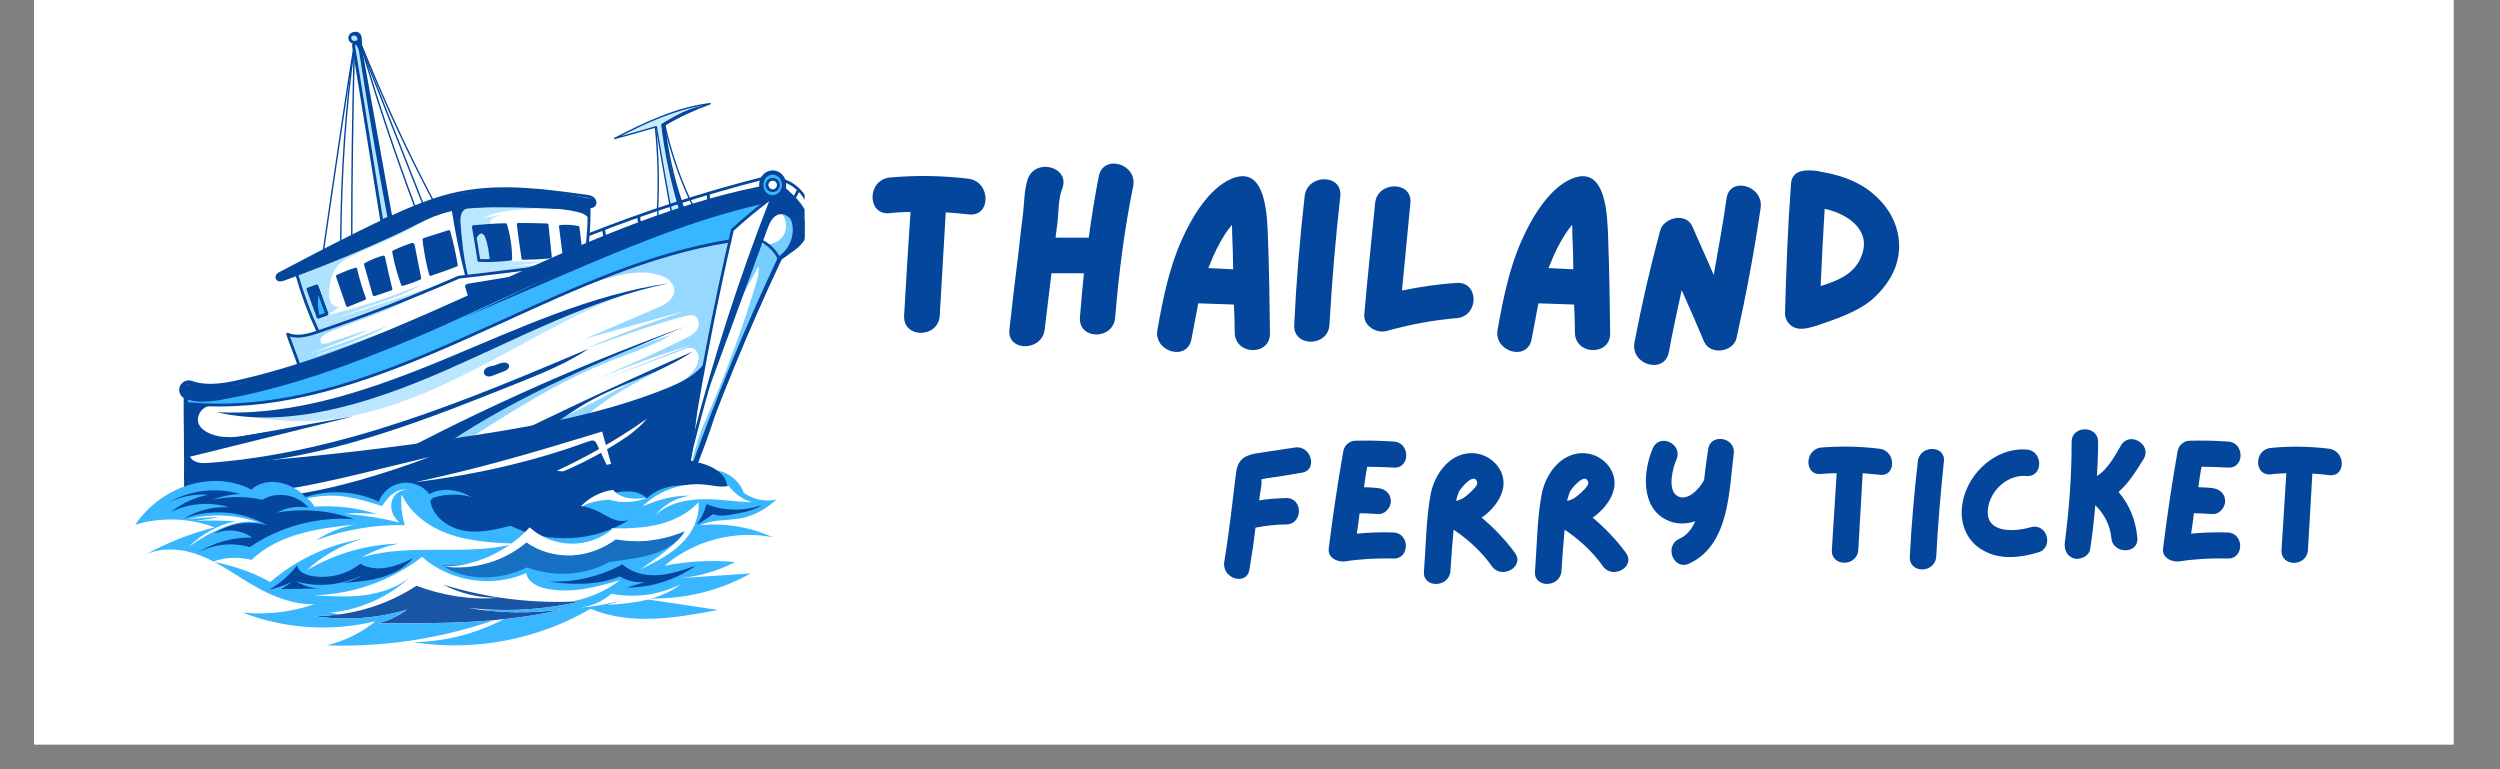 <svg xmlns="http://www.w3.org/2000/svg" xmlns:xlink="http://www.w3.org/1999/xlink" width="130" zoomAndPan="magnify" viewBox="0 0 97.5 30" height="40" preserveAspectRatio="xMidYMid meet" version="1.0"><rect x="0" y="0" width="97.5" height="30" fill="#808080" stroke="none"/><defs><filter x="0%" y="0%" width="100%" height="100%" id="d8bc9fc58f"><feColorMatrix values="0 0 0 0 1 0 0 0 0 1 0 0 0 0 1 0 0 0 1 0" color-interpolation-filters="sRGB"/></filter><g/><clipPath id="234fe726ed"><path d="M 1.332 0 L 95.684 0 L 95.684 29.031 L 1.332 29.031 Z M 1.332 0 " clip-rule="nonzero"/></clipPath><clipPath id="7b020bd758"><path d="M 7 1.238 L 31.379 1.238 L 31.379 20 L 7 20 Z M 7 1.238 " clip-rule="nonzero"/></clipPath><mask id="22428fbc66"><g filter="url(#d8bc9fc58f)"><rect x="-9.75" width="117" fill="#000000" y="-3" height="36" fill-opacity="0.53"/></g></mask><clipPath id="7d3540ad5f"><path d="M 0.77 0.289 L 7.504 0.289 L 7.504 7.953 L 0.77 7.953 Z M 0.77 0.289 " clip-rule="nonzero"/></clipPath><clipPath id="dffcec9493"><rect x="0" width="8" y="0" height="8"/></clipPath><mask id="c1c421bedd"><g filter="url(#d8bc9fc58f)"><rect x="-9.75" width="117" fill="#000000" y="-3" height="36" fill-opacity="0.35"/></g></mask><clipPath id="d6b69118a8"><path d="M 1 0.148 L 17.484 0.148 L 17.484 5.492 L 1 5.492 Z M 1 0.148 " clip-rule="nonzero"/></clipPath><clipPath id="4eb3aa95bb"><rect x="0" width="18" y="0" height="6"/></clipPath><mask id="ee3438f7e6"><g filter="url(#d8bc9fc58f)"><rect x="-9.75" width="117" fill="#000000" y="-3" height="36" fill-opacity="0.54"/></g></mask><clipPath id="9ecaa24ef3"><path d="M 0.57 0.008 L 12.879 0.008 L 12.879 5.582 L 0.57 5.582 Z M 0.57 0.008 " clip-rule="nonzero"/></clipPath><clipPath id="9b5045c0fe"><rect x="0" width="13" y="0" height="6"/></clipPath><clipPath id="28c41af32e"><path d="M 30 7 L 31.379 7 L 31.379 11 L 30 11 Z M 30 7 " clip-rule="nonzero"/></clipPath><clipPath id="bed33a9d2d"><path d="M 26 8 L 31.379 8 L 31.379 19 L 26 19 Z M 26 8 " clip-rule="nonzero"/></clipPath><mask id="7d9b7b5467"><g filter="url(#d8bc9fc58f)"><rect x="-9.75" width="117" fill="#000000" y="-3" height="36" fill-opacity="0.68"/></g></mask><clipPath id="65a31981a6"><path d="M 0.648 0.129 L 5.293 0.129 L 5.293 10.812 L 0.648 10.812 Z M 0.648 0.129 " clip-rule="nonzero"/></clipPath><clipPath id="19388ac722"><rect x="0" width="6" y="0" height="11"/></clipPath><mask id="f51e37c771"><g filter="url(#d8bc9fc58f)"><rect x="-9.75" width="117" fill="#000000" y="-3" height="36" fill-opacity="0.47"/></g></mask><clipPath id="dfba754e6a"><path d="M 0.086 0.379 L 5.195 0.379 L 5.195 3.398 L 0.086 3.398 Z M 0.086 0.379 " clip-rule="nonzero"/></clipPath><clipPath id="8006d0e8e7"><rect x="0" width="6" y="0" height="4"/></clipPath><mask id="ca61db4bb8"><g filter="url(#d8bc9fc58f)"><rect x="-9.75" width="117" fill="#000000" y="-3" height="36" fill-opacity="0.4"/></g></mask><clipPath id="43a632f8c6"><path d="M 0.316 0.359 L 6.59 0.359 L 6.59 5 L 0.316 5 Z M 0.316 0.359 " clip-rule="nonzero"/></clipPath><clipPath id="bd2b3891b7"><rect x="0" width="7" y="0" height="6"/></clipPath><mask id="fcc0c68d4f"><g filter="url(#d8bc9fc58f)"><rect x="-9.75" width="117" fill="#000000" y="-3" height="36" fill-opacity="0.34"/></g></mask><clipPath id="360260b018"><path d="M 0.59 1 L 5 1 L 5 3.918 L 0.59 3.918 Z M 0.59 1 " clip-rule="nonzero"/></clipPath><clipPath id="ee686ee2df"><rect x="0" width="5" y="0" height="4"/></clipPath><clipPath id="7ae5db0e2c"><path d="M 13 1.238 L 16 1.238 L 16 9 L 13 9 Z M 13 1.238 " clip-rule="nonzero"/></clipPath><mask id="291c29240c"><g filter="url(#d8bc9fc58f)"><rect x="-9.75" width="117" fill="#000000" y="-3" height="36" fill-opacity="0.36"/></g></mask><clipPath id="e7142c52f8"><path d="M 0.406 0.238 L 2.5 0.238 L 2.5 7.824 L 0.406 7.824 Z M 0.406 0.238 " clip-rule="nonzero"/></clipPath><clipPath id="a969eb0189"><rect x="0" width="3" y="0" height="8"/></clipPath><mask id="bf7fe6bbb4"><g filter="url(#d8bc9fc58f)"><rect x="-9.75" width="117" fill="#000000" y="-3" height="36" fill-opacity="0.28"/></g></mask><clipPath id="924dcae4a2"><path d="M 1 1 L 4.809 1 L 4.809 5.359 L 1 5.359 Z M 1 1 " clip-rule="nonzero"/></clipPath><clipPath id="70e1f3909d"><rect x="0" width="5" y="0" height="6"/></clipPath><clipPath id="4758eb9035"><path d="M 13 1.238 L 16 1.238 L 16 9 L 13 9 Z M 13 1.238 " clip-rule="nonzero"/></clipPath><clipPath id="50d3c4485c"><path d="M 30 7 L 31.379 7 L 31.379 11 L 30 11 Z M 30 7 " clip-rule="nonzero"/></clipPath><clipPath id="208855d448"><path d="M 13 1.238 L 16 1.238 L 16 9 L 13 9 Z M 13 1.238 " clip-rule="nonzero"/></clipPath><clipPath id="ad774c80fa"><path d="M 13 1.238 L 15 1.238 L 15 2 L 13 2 Z M 13 1.238 " clip-rule="nonzero"/></clipPath><clipPath id="da13ef164a"><path d="M 12 1.238 L 14 1.238 L 14 10 L 12 10 Z M 12 1.238 " clip-rule="nonzero"/></clipPath><clipPath id="d80044d573"><path d="M 13 1.238 L 14 1.238 L 14 10 L 13 10 Z M 13 1.238 " clip-rule="nonzero"/></clipPath><clipPath id="61b5b01b93"><path d="M 14 1.238 L 17 1.238 L 17 9 L 14 9 Z M 14 1.238 " clip-rule="nonzero"/></clipPath><clipPath id="bd8e5aad5c"><path d="M 13 1.238 L 17 1.238 L 17 8 L 13 8 Z M 13 1.238 " clip-rule="nonzero"/></clipPath><clipPath id="7382053d5b"><path d="M 30 6 L 31.379 6 L 31.379 10 L 30 10 Z M 30 6 " clip-rule="nonzero"/></clipPath><clipPath id="606cb74656"><path d="M 30 7 L 31.379 7 L 31.379 8 L 30 8 Z M 30 7 " clip-rule="nonzero"/></clipPath><clipPath id="601e22b16d"><path d="M 5.25 18 L 31 18 L 31 25.191 L 5.25 25.191 Z M 5.25 18 " clip-rule="nonzero"/></clipPath><mask id="ebc435cb6a"><g filter="url(#d8bc9fc58f)"><rect x="-9.75" width="117" fill="#000000" y="-3" height="36" fill-opacity="0.62"/></g></mask><clipPath id="8c0c8480c7"><path d="M 0.125 1 L 10 1 L 10 3.762 L 0.125 3.762 Z M 0.125 1 " clip-rule="nonzero"/></clipPath><clipPath id="363a0f4ab4"><rect x="0" width="11" y="0" height="4"/></clipPath><mask id="2c23586992"><g filter="url(#d8bc9fc58f)"><rect x="-9.75" width="117" fill="#000000" y="-3" height="36" fill-opacity="0.92"/></g></mask><clipPath id="b4d3c8e97c"><path d="M 0.016 0.762 L 10.93 0.762 L 10.93 2.387 L 0.016 2.387 Z M 0.016 0.762 " clip-rule="nonzero"/></clipPath><clipPath id="04401c2705"><rect x="0" width="11" y="0" height="3"/></clipPath></defs><g clip-path="url(#234fe726ed)"><path fill="#ffffff" d="M 1.332 0 L 95.684 0 L 95.684 29.031 L 1.332 29.031 Z M 1.332 0 " fill-opacity="1" fill-rule="nonzero"/><path fill="#ffffff" d="M 1.332 0 L 95.684 0 L 95.684 29.031 L 1.332 29.031 Z M 1.332 0 " fill-opacity="1" fill-rule="nonzero"/></g><g clip-path="url(#7b020bd758)"><path fill="#ffffff" d="M 11.422 19.047 C 10.516 18.785 9.531 18.797 8.629 19.082 C 8.391 19.156 8.141 19.254 7.891 19.207 C 7.645 19.164 7.414 18.902 7.512 18.668 C 7.477 18.781 7.441 18.898 7.41 19.016 C 7.336 18.559 7.266 18.105 7.238 17.645 C 7.207 17.074 7.246 16.504 7.262 15.875 C 7.254 16.035 7.242 16.199 7.223 16.359 C 7.234 16.094 7.23 15.828 7.211 15.562 C 7.211 15.59 7.211 15.617 7.207 15.648 C 7.207 15.457 7.004 15.301 7.047 15.117 C 7.086 14.961 7.277 14.902 7.438 14.902 C 7.762 14.898 8.078 15.004 8.406 15.02 C 8.625 15.031 8.844 14.996 9.059 14.953 C 9.34 14.895 9.617 14.816 9.898 14.742 C 10.316 14.629 10.734 14.512 11.156 14.398 C 11.324 14.352 11.492 14.305 11.652 14.234 C 11.496 13.828 11.336 13.426 11.18 13.023 C 11.57 13.117 11.992 13.094 12.414 12.941 C 12.25 12.555 12.09 12.168 11.926 11.781 C 11.781 11.438 11.637 11.09 11.559 10.719 C 11.363 10.801 11.164 10.867 10.961 10.922 C 10.887 10.941 10.781 10.934 10.773 10.859 C 10.773 10.82 10.805 10.785 10.836 10.762 C 11.516 10.207 12.41 9.992 13.141 9.504 C 13.07 9.531 13.004 9.57 12.938 9.609 C 12.773 9.703 12.613 9.801 12.449 9.895 C 12.527 9.828 12.602 9.762 12.68 9.695 C 12.68 9.707 12.68 9.723 12.664 9.723 C 12.863 9.59 13.082 9.484 13.297 9.379 C 13.82 9.129 14.34 8.875 14.867 8.641 L 14.938 8.609 C 14.898 8.645 14.852 8.668 14.801 8.684 C 14.828 8.664 14.855 8.645 14.883 8.625 C 14.809 7.977 14.695 7.336 14.551 6.699 C 14.52 6.559 14.484 6.422 14.465 6.281 C 14.441 6.121 14.438 5.957 14.426 5.797 C 14.344 4.676 13.98 3.594 13.891 2.473 C 13.871 2.219 13.867 1.961 13.781 1.719 C 13.789 1.707 13.797 1.699 13.805 1.688 C 13.812 1.676 13.828 1.664 13.844 1.664 C 13.859 1.668 13.859 1.699 13.844 1.695 C 13.727 1.684 13.637 1.555 13.672 1.445 C 13.707 1.332 13.852 1.273 13.953 1.328 C 14.055 1.383 14.082 1.539 14.008 1.629 C 13.961 1.637 13.914 1.645 13.863 1.652 C 13.922 1.645 13.98 1.633 14.043 1.625 C 14.387 3.895 14.785 6.152 15.262 8.441 L 15.066 8.508 C 15.25 8.434 15.434 8.348 15.609 8.254 C 15.441 8.316 15.281 8.395 15.129 8.484 C 15.648 8.293 16.168 8.102 16.688 7.91 C 17.027 7.781 17.371 7.656 17.73 7.578 C 17.98 7.52 18.234 7.488 18.488 7.457 C 19.066 7.391 19.648 7.332 20.23 7.348 C 20.566 7.359 20.898 7.395 21.23 7.43 C 21.52 7.457 21.809 7.488 22.098 7.52 C 22.398 7.551 22.703 7.582 22.988 7.676 C 23.09 7.711 23.203 7.773 23.215 7.879 C 23.223 7.961 23.164 8.035 23.086 8.07 C 23.012 8.105 22.93 8.109 22.793 8.141 C 22.867 8.125 22.934 8.094 22.988 8.043 C 22.992 8.137 22.98 8.234 22.953 8.324 C 22.945 8.238 22.949 8.152 22.969 8.07 C 23.004 8.215 22.965 8.367 22.961 8.52 C 22.961 8.605 22.973 8.691 22.977 8.777 C 22.988 9.012 22.938 9.242 22.863 9.539 C 23.312 9.355 23.758 9.168 24.207 8.98 C 24.852 8.711 25.5 8.441 26.172 8.23 C 26.176 8.238 26.164 8.25 26.156 8.246 C 26.148 8.242 26.145 8.23 26.145 8.219 C 26.043 7.641 25.945 7.062 25.848 6.484 C 25.836 6.422 25.824 6.355 25.816 6.293 C 25.738 5.848 25.664 5.402 25.574 4.957 C 25.059 5.117 24.535 5.262 24.012 5.391 C 24.09 5.293 24.227 5.27 24.344 5.227 C 24.578 5.141 24.77 4.961 24.992 4.855 C 25.176 4.77 25.379 4.73 25.559 4.645 C 25.664 4.59 25.77 4.535 25.875 4.484 C 26.008 4.418 26.125 4.41 26.27 4.371 C 26.52 4.305 26.789 4.195 27.043 4.129 C 27.195 4.09 27.352 4.051 27.512 4.051 C 27.566 4.051 27.625 4.055 27.688 4.07 C 27.473 4.137 27.254 4.203 27.043 4.289 C 26.645 4.445 26.277 4.668 25.91 4.902 C 25.961 5.273 26.02 5.645 26.082 6.016 C 26.105 6.152 26.133 6.285 26.16 6.422 C 26.277 6.996 26.445 7.559 26.641 8.105 C 27.07 7.984 27.508 7.891 27.938 7.773 C 28.512 7.613 29.078 7.406 29.668 7.387 C 29.656 7.238 29.719 7.094 29.789 6.961 C 29.832 6.875 29.879 6.789 29.965 6.746 C 30.035 6.707 30.121 6.707 30.203 6.707 C 30.25 6.707 30.297 6.711 30.34 6.727 C 30.383 6.742 30.414 6.77 30.445 6.801 C 30.586 6.953 30.609 7.188 30.574 7.426 C 30.793 7.547 30.965 7.738 31.113 7.941 C 31.332 8.246 31.508 8.625 31.43 8.992 C 31.383 9.203 31.258 9.387 31.102 9.539 C 30.949 9.688 30.77 9.805 30.547 9.973 C 30.43 10.094 30.336 10.238 30.273 10.395 C 30.344 10.25 30.414 10.102 30.48 9.957 C 29.859 11.387 29.234 12.816 28.609 14.246 C 28.504 14.492 28.395 14.742 28.297 14.996 C 28.172 15.328 28.07 15.664 27.957 16 C 27.707 16.766 27.426 17.52 27.109 18.262 C 27.062 18.363 27.016 18.469 26.941 18.555 C 26.738 18.789 26.387 18.809 26 18.617 C 22.34 18.766 18.68 18.914 15.02 19.066 C 14.031 19.105 12.977 19.496 11.422 19.043 Z M 11.422 19.047 " fill-opacity="1" fill-rule="nonzero"/></g><g mask="url(#22428fbc66)"><g transform="matrix(1, 0, 0, 1, 21, 9)"><g clip-path="url(#dffcec9493)"><g clip-path="url(#7d3540ad5f)"><path fill="#38b6ff" d="M 7.363 0.41 C 5.426 0.793 3.527 1.383 1.715 2.168 C 2.121 2.016 2.531 1.887 2.949 1.785 C 3.527 1.641 4.148 1.547 4.715 1.727 C 4.996 1.812 5.285 2.016 5.297 2.309 C 5.301 2.484 5.199 2.648 5.066 2.762 C 4.934 2.879 4.77 2.949 4.609 3.016 C 3.688 3.41 2.766 3.809 1.84 4.203 C 3.133 3.844 4.422 3.484 5.711 3.125 C 4.422 3.574 3.125 4.023 1.879 4.59 C 3.145 4.133 4.41 3.676 5.707 3.328 C 5.836 3.297 5.98 3.262 6.102 3.324 C 6.273 3.418 6.293 3.676 6.191 3.844 C 6.09 4.012 5.906 4.109 5.73 4.195 C 4.582 4.777 3.402 5.289 2.223 5.801 C 3.43 5.301 4.66 4.855 5.91 4.469 C 4.77 4.922 3.629 5.375 2.488 5.824 C 3.547 5.426 4.609 5.023 5.672 4.625 C 5.762 4.59 5.859 4.555 5.957 4.566 C 6.102 4.59 6.211 4.727 6.238 4.871 C 6.266 5.016 6.219 5.168 6.148 5.297 C 5.965 5.645 5.629 5.879 5.293 6.078 C 4.945 6.289 4.59 6.477 4.223 6.645 C 3.18 7.129 2.07 7.449 0.965 7.766 C 2.723 7.293 4.484 6.816 6.199 6.207 C 6.23 6.195 6.27 6.188 6.293 6.207 C 6.316 6.23 6.285 6.281 6.262 6.262 C 6.598 4.562 6.93 2.867 7.266 1.168 C 7.32 0.895 7.375 0.617 7.469 0.352 C 7.367 0.359 7.273 0.414 7.363 0.406 Z M 7.363 0.41 " fill-opacity="1" fill-rule="nonzero"/></g></g></g></g><g mask="url(#c1c421bedd)"><g transform="matrix(1, 0, 0, 1, 8, 11)"><g clip-path="url(#4eb3aa95bb)"><g clip-path="url(#d6b69118a8)"><path fill="#38b6ff" d="M 1.246 5.188 C 2.031 5.301 2.82 5.414 3.613 5.426 C 6.07 5.457 8.43 4.484 10.617 3.355 C 12.801 2.227 14.918 0.914 17.262 0.168 C 14.574 0.844 12.055 2.035 9.496 3.098 C 6.938 4.156 4.273 5.094 1.246 5.188 Z M 1.246 5.188 " fill-opacity="1" fill-rule="nonzero"/></g></g></g></g><g mask="url(#ee3438f7e6)"><g transform="matrix(1, 0, 0, 1, 14, 13)"><g clip-path="url(#9b5045c0fe)"><g clip-path="url(#9ecaa24ef3)"><path fill="#38b6ff" d="M 0.801 5.457 C 2.066 4.508 3.434 3.691 4.867 3.027 C 5.168 2.891 5.469 2.762 5.77 2.629 C 6.062 2.5 6.359 2.371 6.656 2.242 C 8.473 1.449 10.289 0.66 12.176 0.055 C 11.496 0.48 10.715 0.723 9.969 1.012 C 7.816 1.84 5.859 3.102 3.922 4.352 C 3.375 4.707 2.824 5.062 2.273 5.418 C 3.188 5.059 4.133 4.77 5.09 4.559 C 4.77 4.727 4.449 4.895 4.129 5.062 C 4.641 4.84 5.152 4.613 5.664 4.391 L 5.52 4.484 C 6.234 3.988 7.059 3.68 7.852 3.32 C 9.535 2.555 11.105 1.555 12.809 0.824 C 11.219 1.773 9.387 2.449 8.234 3.898 C 8.18 3.969 8.121 4.07 8.168 4.148 C 8.219 4.23 8.332 4.223 8.426 4.207 C 8.594 4.18 8.758 4.148 8.922 4.121 C 6.223 4.969 3.328 4.973 0.801 5.453 Z M 0.801 5.457 " fill-opacity="1" fill-rule="nonzero"/></g></g></g></g><path fill="#38b6ff" d="M 7.25 15.484 L 7.289 15.789 C 7.324 15.793 7.359 15.793 7.391 15.797 C 7.582 15.809 7.77 15.816 7.961 15.824 C 11.555 15.945 15.023 14.578 18.297 13.086 C 21.57 11.594 24.844 9.934 28.41 9.398 C 28.414 9.57 28.398 9.746 28.367 9.914 C 28.43 9.605 28.492 9.297 28.547 8.984 C 28.539 9.02 28.535 9.051 28.527 9.086 C 28.527 9.012 28.578 8.949 28.629 8.895 C 28.918 8.598 29.27 8.375 29.59 8.113 C 29.727 8.004 29.855 7.887 29.945 7.738 C 29.25 7.859 28.566 8.047 27.883 8.234 C 27.645 8.301 27.406 8.363 27.168 8.441 C 26.926 8.52 26.688 8.609 26.418 8.723 C 20.383 10.816 14.836 14.438 8.535 15.496 C 8.047 15.574 7.523 15.637 7.25 15.484 Z M 7.25 15.484 " fill-opacity="1" fill-rule="nonzero"/><path fill="#05469d" d="M 17.84 12.438 C 14.82 13.863 11.621 14.914 8.34 15.551 C 8.035 15.609 7.711 15.664 7.414 15.566 C 7.25 15.512 7.09 15.387 7.07 15.215 C 7.051 15.047 7.254 14.871 7.285 15.031 C 7.332 14.969 7.422 14.949 7.5 14.953 C 7.578 14.961 7.656 14.988 7.73 15.012 C 7.832 15.039 7.938 15.051 8.047 15.059 C 8.59 15.102 9.141 15.051 9.602 14.898 C 11.082 14.406 12.562 13.91 14.043 13.414 C 14.438 13.285 14.836 13.152 15.227 13.004 C 16.285 12.598 17.297 12.074 18.176 11.59 C 19.699 10.922 21.23 10.27 22.773 9.641 C 25.035 8.715 27.324 7.824 29.707 7.281 C 29.777 7.453 29.895 7.605 30.047 7.711 C 25.785 8.906 21.695 10.617 17.84 12.438 Z M 17.84 12.438 " fill-opacity="1" fill-rule="nonzero"/><g clip-path="url(#28c41af32e)"><path fill="#05469d" d="M 30.215 7.723 L 30.078 8.293 C 30.121 8.148 30.309 8.09 30.453 8.141 C 30.594 8.188 30.695 8.309 30.785 8.43 C 30.883 8.562 30.98 8.707 31.008 8.867 C 31.051 9.098 30.957 9.332 30.863 9.547 C 30.777 9.75 30.68 9.961 30.496 10.078 C 30.789 9.848 31.086 9.613 31.297 9.305 C 31.348 9.23 31.395 9.148 31.414 9.059 C 31.438 8.965 31.43 8.867 31.414 8.773 C 31.328 8.223 30.996 7.711 30.527 7.402 C 30.375 7.527 30.23 7.664 30.215 7.723 Z M 30.215 7.723 " fill-opacity="1" fill-rule="nonzero"/></g><path fill="#05469d" d="M 7.43 18.176 C 11.215 17.941 14.988 17.527 18.73 16.941 C 21.207 16.551 23.691 16.078 26.016 15.137 C 26.547 14.918 27.09 14.66 27.438 14.207 C 27.363 14.656 27.289 15.109 27.215 15.562 C 27.195 15.691 27.172 15.824 27.098 15.934 C 26.996 16.078 26.828 16.152 26.664 16.215 C 25.449 16.68 24.176 16.961 22.906 17.238 C 21.492 17.547 20.074 17.859 18.66 18.168 C 17.539 18.414 16.414 18.66 15.27 18.766 C 12.594 19.016 9.852 18.5 7.219 19.062 C 7.188 18.805 7.23 18.539 7.43 18.176 Z M 7.43 18.176 " fill-opacity="1" fill-rule="nonzero"/><g clip-path="url(#bed33a9d2d)"><g mask="url(#7d9b7b5467)"><g transform="matrix(1, 0, 0, 1, 26, 8)"><g clip-path="url(#19388ac722)"><g clip-path="url(#65a31981a6)"><path fill="#38b6ff" d="M 3.633 1.477 C 3.383 2.203 3.133 2.93 2.883 3.656 C 3.117 3.23 3.352 2.805 3.586 2.379 C 3.613 2.621 3.543 2.863 3.473 3.098 C 2.957 4.797 2.344 6.465 1.641 8.098 C 1.484 8.457 1.324 8.816 1.207 9.191 C 1.059 9.672 0.984 10.184 0.727 10.617 C 0.934 10.504 1.039 10.266 1.133 10.047 C 1.383 9.438 1.625 8.824 1.852 8.207 C 1.945 7.949 2.039 7.695 2.137 7.445 C 2.242 7.172 2.359 6.906 2.473 6.637 C 2.605 6.32 2.742 6.008 2.875 5.691 C 3.246 4.82 3.621 3.949 3.992 3.074 C 4.168 2.656 4.348 2.238 4.605 1.863 C 4.789 1.598 5.102 1.129 5.078 0.805 C 5.051 0.453 4.656 0.395 4.363 0.203 C 4.664 0.422 4.75 0.895 4.539 1.203 C 4.328 1.516 3.863 1.613 3.633 1.477 Z M 3.633 1.477 " fill-opacity="1" fill-rule="nonzero"/></g></g></g></g></g><path fill="#38b6ff" d="M 30.066 6.738 C 29.938 6.785 29.824 6.875 29.75 6.988 C 29.68 7.105 29.645 7.246 29.66 7.383 C 29.672 7.473 29.703 7.562 29.762 7.633 C 29.824 7.703 29.918 7.746 30.008 7.734 C 30.047 7.73 30.086 7.719 30.125 7.703 C 30.176 7.688 30.227 7.668 30.273 7.648 C 30.328 7.629 30.387 7.609 30.434 7.574 C 30.516 7.508 30.559 7.398 30.574 7.293 C 30.582 7.25 30.586 7.207 30.582 7.164 C 30.578 7.105 30.559 7.055 30.531 7.004 C 30.504 6.945 30.465 6.891 30.418 6.844 C 30.301 6.738 30.129 6.719 30.066 6.738 Z M 30.066 6.738 " fill-opacity="1" fill-rule="nonzero"/><path fill="#ffffff" d="M 30 7.039 C 29.953 7.043 29.922 7.098 29.91 7.145 C 29.895 7.23 29.906 7.328 29.965 7.395 C 30.02 7.461 30.125 7.492 30.203 7.453 C 30.246 7.43 30.277 7.391 30.305 7.352 C 30.34 7.305 30.371 7.25 30.367 7.188 C 30.363 7.141 30.332 7.094 30.293 7.059 C 30.254 7.027 30.207 7.008 30.156 7 C 30.129 6.992 30.094 6.988 30.066 6.996 C 30.035 7.004 30.008 7.027 30 7.039 Z M 30 7.039 " fill-opacity="1" fill-rule="nonzero"/><g mask="url(#f51e37c771)"><g transform="matrix(1, 0, 0, 1, 11, 11)"><g clip-path="url(#8006d0e8e7)"><g clip-path="url(#dfba754e6a)"><path fill="#38b6ff" d="M 0.23 2.066 C 0.672 2.121 1.125 2.078 1.551 1.938 C 1.676 1.898 1.797 1.848 1.918 1.801 C 2.965 1.383 4.016 0.988 5.078 0.609 C 4.074 1.18 2.941 1.48 1.883 1.938 C 1.75 1.992 1.609 2.059 1.527 2.184 C 1.492 2.238 1.477 2.312 1.516 2.367 C 1.566 2.43 1.668 2.41 1.746 2.387 C 2.27 2.215 2.797 2.043 3.32 1.871 C 3.062 2.023 2.781 2.133 2.5 2.242 C 2.027 2.422 1.555 2.605 1.082 2.789 C 2.125 2.477 3.152 2.109 4.156 1.684 C 3.273 2.199 2.293 2.523 1.32 2.848 C 1.395 2.855 1.469 2.832 1.539 2.805 C 2.379 2.512 3.219 2.223 4.059 1.93 C 3 2.543 1.777 2.797 0.664 3.305 C 0.512 2.883 0.359 2.461 0.23 2.066 Z M 0.23 2.066 " fill-opacity="1" fill-rule="nonzero"/></g></g></g></g><path fill="#38b6ff" d="M 12.352 11.41 C 12.262 11.711 12.273 12.043 12.387 12.336 C 12.391 12.355 12.402 12.375 12.418 12.383 C 12.434 12.387 12.453 12.383 12.465 12.375 C 12.559 12.34 12.648 12.289 12.73 12.23 C 12.738 12.223 12.75 12.215 12.75 12.207 C 12.75 12.195 12.746 12.188 12.742 12.18 C 12.59 11.922 12.555 11.598 12.352 11.41 Z M 12.352 11.41 " fill-opacity="1" fill-rule="nonzero"/><g mask="url(#ca61db4bb8)"><g transform="matrix(1, 0, 0, 1, 11, 8)"><g clip-path="url(#bd2b3891b7)"><g clip-path="url(#43a632f8c6)"><path fill="#38b6ff" d="M 5.848 0.422 C 4.891 1.066 3.805 1.484 2.758 1.965 C 2.602 2.039 2.441 2.113 2.309 2.227 C 1.965 2.508 1.84 2.984 1.836 3.43 C 1.836 3.57 1.848 3.715 1.926 3.832 C 2.004 3.949 2.172 4.012 2.289 3.934 C 2.113 4.062 1.93 4.184 1.746 4.301 C 3.012 3.992 4.254 3.586 5.457 3.086 C 4.918 3.422 4.312 3.637 3.711 3.844 C 3.129 4.043 2.547 4.242 1.965 4.441 C 3.238 4.059 4.5 3.648 5.754 3.219 C 5.98 3.141 6.207 3.062 6.402 2.922 C 6.145 3.141 5.82 3.258 5.5 3.371 C 4.125 3.867 2.762 4.398 1.406 4.957 C 1.039 4.242 0.758 3.488 0.566 2.707 C 1.289 2.367 2.031 2.07 2.789 1.816 C 3.352 1.633 3.867 1.344 4.375 1.043 C 4.621 0.898 4.918 0.84 5.195 0.793 Z M 5.848 0.422 " fill-opacity="1" fill-rule="nonzero"/></g></g></g></g><g mask="url(#fcc0c68d4f)"><g transform="matrix(1, 0, 0, 1, 17, 7)"><g clip-path="url(#ee686ee2df)"><g clip-path="url(#360260b018)"><path fill="#38b6ff" d="M 0.887 1.195 C 1.309 1.07 1.758 1.043 2.199 1.031 C 3.055 1.008 3.914 1.039 4.773 1.066 C 4.297 1.102 3.824 1.137 3.352 1.172 C 2.77 1.215 2.16 1.27 1.691 1.613 C 1.773 1.531 1.895 1.504 2.008 1.477 C 2.262 1.422 2.516 1.379 2.77 1.348 C 2.609 1.355 2.449 1.398 2.305 1.469 C 2.234 1.5 2.164 1.543 2.129 1.609 C 2.09 1.688 2.102 1.781 2.117 1.867 C 2.16 2.129 2.203 2.395 2.246 2.66 C 2.262 2.762 2.281 2.871 2.344 2.957 C 2.457 3.117 2.676 3.152 2.871 3.168 C 3.312 3.207 3.754 3.215 4.195 3.199 C 3.656 3.309 3.105 3.371 2.551 3.387 C 3.09 3.363 3.633 3.344 4.172 3.324 C 3.238 3.703 2.156 3.461 1.219 3.758 C 1.059 3.062 0.906 2.363 0.77 1.664 C 0.75 1.555 0.73 1.441 0.773 1.34 C 0.844 1.18 1.039 1.125 0.887 1.195 Z M 0.887 1.195 " fill-opacity="1" fill-rule="nonzero"/></g></g></g></g><path fill="#05469d" d="M 17.266 7.707 C 16.352 7.902 15.5 8.312 14.664 8.727 C 13.395 9.355 12.137 10.004 10.891 10.672 C 10.859 10.691 10.824 10.711 10.809 10.742 C 10.773 10.809 10.832 10.887 10.902 10.906 C 10.973 10.922 11.047 10.898 11.113 10.871 C 12.77 10.27 14.43 9.664 16.008 8.875 C 16.391 8.684 16.77 8.48 17.172 8.34 C 19.027 7.68 21.094 8.363 23.043 8.062 C 23.121 8.051 23.215 8.023 23.238 7.945 C 23.273 7.828 23.117 7.754 22.996 7.734 C 22.004 7.562 21.008 7.395 20 7.359 C 18.996 7.328 18.004 7.551 17.266 7.707 Z M 17.266 7.707 " fill-opacity="1" fill-rule="nonzero"/><g clip-path="url(#7ae5db0e2c)"><g mask="url(#291c29240c)"><g transform="matrix(1, 0, 0, 1, 13, 1)"><g clip-path="url(#a969eb0189)"><g clip-path="url(#e7142c52f8)"><path fill="#38b6ff" d="M 1.875 7.648 C 2.008 7.621 2.133 7.57 2.25 7.508 C 1.836 5.242 1.434 2.973 1.047 0.703 L 1.141 0.945 C 1.141 0.84 1.113 0.734 1.055 0.645 C 1.02 0.656 0.988 0.664 0.953 0.676 C 1.055 0.609 1.086 0.453 1.02 0.352 C 0.949 0.25 0.789 0.227 0.695 0.309 C 0.605 0.391 0.613 0.559 0.715 0.629 C 0.734 0.645 0.766 0.66 0.762 0.691 C 0.758 0.719 0.703 0.688 0.73 0.68 C 0.773 0.688 0.816 0.695 0.859 0.703 C 0.824 0.703 0.789 0.707 0.754 0.711 C 1.102 2.527 1.445 4.352 1.645 6.191 C 1.695 6.66 1.738 7.145 1.875 7.648 Z M 1.875 7.648 " fill-opacity="1" fill-rule="nonzero"/></g></g></g></g></g><g mask="url(#bf7fe6bbb4)"><g transform="matrix(1, 0, 0, 1, 23, 3)"><g clip-path="url(#70e1f3909d)"><g clip-path="url(#924dcae4a2)"><path fill="#38b6ff" d="M 3.656 5.148 C 3.414 4.422 3.215 3.684 3.062 2.93 C 3.051 2.875 3.039 2.816 3.031 2.758 C 3.023 2.695 3.016 2.629 3.012 2.566 C 2.996 2.422 2.98 2.277 2.969 2.133 C 2.965 2.086 2.957 2.043 2.961 1.992 C 2.961 2.035 2.961 2.074 2.957 2.113 C 2.93 2.055 2.926 1.984 2.938 1.922 C 2.941 1.902 2.941 1.871 2.922 1.875 C 3.219 1.715 3.516 1.555 3.824 1.414 C 4.086 1.293 4.352 1.184 4.621 1.074 C 4.438 1.094 4.254 1.137 4.074 1.176 C 3.996 1.195 3.922 1.211 3.844 1.23 C 3.445 1.32 3.043 1.414 2.641 1.602 C 2.691 1.57 2.746 1.543 2.801 1.523 C 2.664 1.586 2.523 1.652 2.387 1.723 C 2.281 1.781 2.176 1.844 2.062 1.887 C 2.004 1.91 1.945 1.926 1.891 1.945 C 1.746 2 1.613 2.07 1.477 2.145 C 1.344 2.219 1.207 2.293 1.074 2.367 C 1.574 2.246 2.07 2.109 2.57 1.957 C 2.625 2.195 2.684 2.438 2.715 2.684 C 2.727 2.773 2.734 2.863 2.746 2.957 C 2.762 3.066 2.781 3.172 2.805 3.281 C 2.91 3.801 3.012 4.324 3.102 4.848 C 3.129 5 3.156 5.148 3.16 5.301 C 3.309 5.254 3.453 5.211 3.656 5.152 Z M 3.656 5.148 " fill-opacity="1" fill-rule="nonzero"/></g></g></g></g><path fill="#05469d" d="M 26.492 8.207 C 26.156 7.109 25.918 5.98 25.785 4.84 C 26.34 4.508 26.914 4.172 27.555 4.102 C 26.988 4.305 26.441 4.566 25.945 4.879 C 26.008 6.004 26.266 7.113 26.703 8.152 C 26.66 8.211 26.59 8.246 26.492 8.207 Z M 26.492 8.207 " fill-opacity="1" fill-rule="nonzero"/><g clip-path="url(#4758eb9035)"><path fill="#05469d" d="M 15.129 8.582 C 14.727 6.445 14.359 4.301 14.027 2.148 C 14 1.973 13.957 1.773 13.801 1.688 C 13.852 1.668 13.898 1.645 13.949 1.625 C 13.918 1.633 13.891 1.641 13.863 1.648 C 13.934 1.613 13.961 1.512 13.918 1.449 C 13.875 1.383 13.773 1.367 13.711 1.418 C 13.754 1.281 13.973 1.293 14.055 1.41 C 14.137 1.523 14.121 1.68 14.105 1.82 C 14.086 1.773 14.066 1.727 14.051 1.68 C 14.062 1.789 14.078 1.898 14.09 2.008 L 14.059 1.875 C 14.41 4.086 14.816 6.285 15.277 8.473 L 15.18 8.527 C 15.234 8.508 15.289 8.488 15.348 8.469 C 15.273 8.512 15.203 8.555 15.129 8.582 Z M 15.129 8.582 " fill-opacity="1" fill-rule="nonzero"/></g><path fill="#05469d" d="M 7.918 15.668 C 7.797 15.668 7.672 15.66 7.551 15.637 C 7.438 15.617 7.324 15.586 7.219 15.547 C 7.102 15.5 7.02 15.402 6.996 15.277 C 6.969 15.156 7.008 15.031 7.098 14.941 L 7.16 14.996 L 7.105 14.938 C 7.203 14.84 7.352 14.809 7.484 14.855 C 7.906 15.012 8.473 15.008 9.215 14.84 C 12.602 14.086 15.934 12.574 19.152 11.113 C 22.527 9.586 26.02 8.004 29.594 7.277 C 29.625 7.27 29.652 7.281 29.672 7.305 L 29.938 7.605 C 29.957 7.629 29.965 7.656 29.953 7.688 C 29.945 7.715 29.922 7.734 29.895 7.742 C 26.461 8.5 23.066 10.055 19.781 11.559 C 16.211 13.195 12.516 14.887 8.75 15.57 C 8.48 15.621 8.203 15.664 7.918 15.664 Z M 7.359 15 C 7.309 15 7.258 15.02 7.219 15.059 C 7.219 15.059 7.215 15.062 7.215 15.062 C 7.164 15.109 7.145 15.18 7.16 15.246 C 7.172 15.312 7.215 15.363 7.277 15.391 C 7.375 15.426 7.473 15.453 7.578 15.473 C 7.957 15.535 8.348 15.477 8.719 15.41 C 12.465 14.727 16.148 13.039 19.711 11.41 C 22.961 9.922 26.316 8.383 29.719 7.609 L 29.578 7.453 C 26.039 8.176 22.574 9.75 19.223 11.266 C 15.992 12.73 12.656 14.242 9.25 15.004 C 8.477 15.176 7.879 15.18 7.426 15.012 C 7.402 15.004 7.383 15 7.359 15 Z M 7.359 15 " fill-opacity="1" fill-rule="nonzero"/><path fill="#05469d" d="M 30.137 7.785 C 29.844 7.785 29.605 7.531 29.605 7.215 C 29.605 6.898 29.844 6.645 30.137 6.645 C 30.426 6.645 30.664 6.898 30.664 7.215 C 30.664 7.531 30.426 7.785 30.137 7.785 Z M 30.137 6.812 C 29.934 6.812 29.773 6.992 29.773 7.215 C 29.773 7.438 29.934 7.617 30.137 7.617 C 30.336 7.617 30.496 7.438 30.496 7.215 C 30.496 6.992 30.336 6.812 30.137 6.812 Z M 30.137 6.812 " fill-opacity="1" fill-rule="nonzero"/><g clip-path="url(#50d3c4485c)"><path fill="#05469d" d="M 30.418 10.148 C 30.391 10.148 30.363 10.133 30.348 10.109 C 30.324 10.07 30.332 10.02 30.371 9.996 C 30.379 9.988 30.387 9.98 30.398 9.977 C 30.762 9.723 30.965 9.266 30.91 8.824 C 30.852 8.352 30.531 7.922 30.133 7.781 C 30.098 7.766 30.074 7.73 30.078 7.695 C 30.082 7.656 30.109 7.625 30.148 7.617 C 30.324 7.594 30.438 7.504 30.484 7.348 C 30.492 7.32 30.516 7.301 30.543 7.293 C 30.57 7.285 30.602 7.293 30.621 7.312 L 30.707 7.391 C 30.891 7.562 31.07 7.727 31.219 7.922 C 31.422 8.188 31.527 8.465 31.527 8.727 C 31.523 9.012 31.395 9.309 31.164 9.57 C 30.969 9.789 30.727 9.953 30.492 10.113 C 30.484 10.121 30.473 10.125 30.465 10.133 C 30.449 10.141 30.434 10.145 30.418 10.145 Z M 30.387 7.715 C 30.754 7.93 31.02 8.344 31.078 8.805 C 31.109 9.055 31.066 9.309 30.965 9.539 C 30.988 9.512 31.016 9.484 31.039 9.457 C 31.242 9.23 31.355 8.969 31.359 8.727 C 31.359 8.441 31.211 8.188 31.086 8.023 C 30.945 7.84 30.773 7.684 30.594 7.516 C 30.543 7.602 30.477 7.668 30.387 7.715 Z M 30.387 7.715 " fill-opacity="1" fill-rule="nonzero"/></g><path fill="#05469d" d="M 7.258 18.719 C 7.211 18.719 7.176 18.68 7.176 18.633 C 7.184 18.129 7.176 17.582 7.172 17.051 C 7.164 16.52 7.16 15.973 7.164 15.465 C 7.164 15.422 7.203 15.383 7.25 15.383 C 7.297 15.383 7.332 15.422 7.332 15.469 C 7.324 15.973 7.332 16.52 7.336 17.051 C 7.344 17.578 7.348 18.129 7.344 18.633 C 7.344 18.68 7.305 18.715 7.258 18.715 Z M 7.258 18.719 " fill-opacity="1" fill-rule="nonzero"/><path fill="#05469d" d="M 26.957 18.559 C 26.949 18.559 26.938 18.555 26.93 18.551 C 26.887 18.535 26.863 18.488 26.879 18.445 C 27.887 15.598 29.051 12.766 30.34 10.035 C 30.363 9.992 30.41 9.977 30.453 9.996 C 30.496 10.016 30.512 10.062 30.492 10.105 C 29.207 12.832 28.043 15.656 27.039 18.5 C 27.027 18.535 26.992 18.559 26.961 18.559 Z M 26.957 18.559 " fill-opacity="1" fill-rule="nonzero"/><path fill="#05469d" d="M 30.379 10.125 C 30.355 10.125 30.336 10.113 30.328 10.094 C 30.16 9.758 29.859 9.496 29.508 9.375 C 29.477 9.363 29.461 9.332 29.473 9.305 C 29.48 9.273 29.512 9.258 29.543 9.27 C 29.922 9.402 30.246 9.684 30.426 10.043 C 30.441 10.07 30.43 10.105 30.402 10.117 C 30.395 10.121 30.387 10.125 30.379 10.125 Z M 30.379 10.125 " fill-opacity="1" fill-rule="nonzero"/><path fill="#05469d" d="M 30.137 7.492 C 29.98 7.492 29.855 7.367 29.855 7.215 C 29.855 7.062 29.98 6.938 30.137 6.938 C 30.289 6.938 30.414 7.062 30.414 7.215 C 30.414 7.367 30.289 7.492 30.137 7.492 Z M 30.137 7.047 C 30.043 7.047 29.969 7.121 29.969 7.215 C 29.969 7.305 30.043 7.383 30.137 7.383 C 30.227 7.383 30.301 7.305 30.301 7.215 C 30.301 7.121 30.227 7.047 30.137 7.047 Z M 30.137 7.047 " fill-opacity="1" fill-rule="nonzero"/><path fill="#05469d" d="M 11.668 14.312 C 11.645 14.312 11.621 14.301 11.613 14.277 C 11.539 14.059 11.465 13.859 11.391 13.664 C 11.316 13.469 11.242 13.27 11.168 13.051 C 11.16 13.031 11.164 13.008 11.18 12.992 C 11.199 12.977 11.223 12.973 11.242 12.984 C 11.594 13.133 12 13.02 12.391 12.887 C 14.133 12.301 15.926 11.605 17.871 10.758 C 17.875 10.758 17.883 10.758 17.887 10.758 L 17.906 10.754 C 18.754 10.652 19.633 10.547 20.496 10.441 L 20.844 10.371 C 20.875 10.363 20.906 10.383 20.91 10.414 C 20.918 10.441 20.898 10.473 20.867 10.48 L 20.516 10.551 C 19.645 10.66 18.77 10.762 17.918 10.863 L 17.906 10.867 C 15.965 11.711 14.168 12.406 12.426 12.992 C 12.055 13.117 11.668 13.23 11.309 13.125 C 11.371 13.301 11.434 13.465 11.496 13.625 C 11.566 13.82 11.645 14.023 11.719 14.242 C 11.73 14.27 11.715 14.301 11.684 14.312 C 11.68 14.312 11.672 14.312 11.668 14.312 Z M 11.668 14.312 " fill-opacity="1" fill-rule="nonzero"/><path fill="#05469d" d="M 12.41 12.422 C 12.402 12.422 12.395 12.418 12.387 12.414 C 12.375 12.41 12.363 12.398 12.359 12.383 L 11.965 11.297 C 11.961 11.281 11.961 11.266 11.965 11.254 C 11.973 11.242 11.984 11.23 11.996 11.227 L 12.332 11.105 C 12.363 11.094 12.395 11.109 12.406 11.137 L 12.801 12.223 C 12.809 12.254 12.793 12.285 12.766 12.297 L 12.43 12.418 C 12.426 12.418 12.418 12.422 12.41 12.422 Z M 12.09 11.312 L 12.445 12.293 L 12.676 12.211 L 12.32 11.227 Z M 12.09 11.312 " fill-opacity="1" fill-rule="nonzero"/><path fill="#05469d" d="M 12.41 12.422 C 12.402 12.422 12.395 12.418 12.387 12.414 C 12.375 12.41 12.363 12.398 12.359 12.383 L 11.965 11.297 C 11.961 11.281 11.961 11.266 11.965 11.254 C 11.973 11.242 11.984 11.23 11.996 11.227 L 12.332 11.105 C 12.363 11.094 12.395 11.109 12.406 11.137 L 12.801 12.223 C 12.809 12.254 12.793 12.285 12.766 12.297 L 12.43 12.418 C 12.426 12.418 12.418 12.422 12.41 12.422 Z M 12.09 11.312 L 12.445 12.293 L 12.676 12.211 L 12.32 11.227 Z M 12.09 11.312 " fill-opacity="1" fill-rule="nonzero"/><path fill="#05469d" d="M 13.555 11.969 C 13.547 11.969 13.539 11.969 13.531 11.965 C 13.516 11.957 13.508 11.945 13.5 11.934 L 13.105 10.789 C 13.094 10.762 13.109 10.734 13.133 10.723 C 13.418 10.594 13.641 10.516 13.855 10.441 C 13.867 10.434 13.887 10.438 13.898 10.445 C 13.914 10.453 13.922 10.465 13.926 10.48 C 14.016 10.867 14.129 11.254 14.27 11.625 C 14.281 11.652 14.266 11.684 14.238 11.695 L 13.574 11.965 C 13.566 11.969 13.562 11.969 13.555 11.969 Z M 13.227 10.801 L 13.586 11.84 L 14.145 11.613 C 14.02 11.27 13.914 10.918 13.832 10.566 C 13.648 10.629 13.457 10.699 13.227 10.801 Z M 13.227 10.801 " fill-opacity="1" fill-rule="nonzero"/><path fill="#05469d" d="M 14.59 11.547 C 14.582 11.547 14.57 11.543 14.562 11.539 C 14.551 11.535 14.539 11.52 14.535 11.508 L 14.199 10.32 C 14.191 10.297 14.203 10.27 14.227 10.258 C 14.523 10.105 14.73 10.023 14.945 9.969 C 14.961 9.965 14.977 9.965 14.988 9.977 C 15 9.984 15.012 9.996 15.012 10.012 C 15.102 10.43 15.195 10.848 15.301 11.262 C 15.305 11.289 15.289 11.316 15.262 11.328 L 14.609 11.547 C 14.602 11.547 14.598 11.547 14.59 11.547 Z M 14.316 10.336 L 14.629 11.418 L 15.18 11.238 C 15.086 10.859 14.996 10.473 14.918 10.09 C 14.742 10.141 14.562 10.215 14.316 10.336 Z M 14.316 10.336 " fill-opacity="1" fill-rule="nonzero"/><path fill="#05469d" d="M 15.695 11.148 C 15.672 11.148 15.652 11.137 15.645 11.113 C 15.492 10.695 15.375 10.266 15.297 9.828 C 15.293 9.805 15.305 9.781 15.328 9.77 C 15.613 9.629 15.82 9.559 16.023 9.488 C 16.043 9.48 16.078 9.469 16.117 9.484 C 16.164 9.504 16.172 9.559 16.176 9.578 L 16.426 10.84 C 16.434 10.863 16.418 10.891 16.395 10.902 C 16.176 11 15.945 11.082 15.711 11.148 C 15.707 11.148 15.699 11.148 15.695 11.148 Z M 15.414 9.852 C 15.488 10.25 15.594 10.645 15.73 11.027 C 15.926 10.969 16.121 10.898 16.309 10.816 L 16.066 9.602 C 16.066 9.598 16.066 9.594 16.066 9.59 C 16.062 9.59 16.062 9.594 16.059 9.594 C 15.871 9.66 15.676 9.727 15.414 9.852 Z M 15.414 9.852 " fill-opacity="1" fill-rule="nonzero"/><path fill="#05469d" d="M 16.793 10.758 C 16.785 10.758 16.773 10.754 16.766 10.75 C 16.754 10.742 16.742 10.73 16.738 10.715 C 16.617 10.266 16.527 9.805 16.48 9.344 C 16.48 9.316 16.496 9.293 16.52 9.285 C 16.734 9.219 16.914 9.16 17.09 9.105 C 17.227 9.059 17.359 9.016 17.488 8.977 C 17.504 8.973 17.52 8.973 17.531 8.98 C 17.547 8.988 17.555 9 17.559 9.016 C 17.68 9.445 17.777 9.887 17.852 10.328 C 17.859 10.355 17.844 10.383 17.82 10.391 C 17.488 10.52 17.148 10.645 16.809 10.754 C 16.805 10.754 16.797 10.758 16.793 10.758 Z M 16.598 9.379 C 16.641 9.801 16.719 10.219 16.832 10.629 C 17.137 10.531 17.438 10.418 17.734 10.305 C 17.668 9.898 17.578 9.496 17.469 9.102 C 17.355 9.137 17.242 9.172 17.121 9.211 C 16.961 9.262 16.793 9.316 16.598 9.375 Z M 16.598 9.379 " fill-opacity="1" fill-rule="nonzero"/><path fill="#05469d" d="M 12.41 12.375 C 12.387 12.375 12.363 12.359 12.355 12.336 C 12.27 12.02 12.262 11.684 12.336 11.363 C 12.344 11.332 12.371 11.312 12.402 11.32 C 12.434 11.328 12.453 11.355 12.445 11.387 C 12.375 11.691 12.383 12.008 12.465 12.309 C 12.473 12.336 12.453 12.367 12.426 12.375 C 12.418 12.375 12.414 12.379 12.41 12.379 Z M 12.41 12.375 " fill-opacity="1" fill-rule="nonzero"/><path fill="#05469d" d="M 18.969 10.219 C 18.871 10.219 18.773 10.215 18.672 10.211 C 18.645 10.211 18.625 10.191 18.621 10.164 C 18.555 9.734 18.484 9.289 18.406 8.852 C 18.402 8.836 18.406 8.82 18.418 8.809 C 18.426 8.797 18.441 8.789 18.457 8.785 C 18.871 8.75 19.293 8.711 19.719 8.707 C 19.746 8.707 19.766 8.727 19.77 8.75 C 19.906 9.188 19.973 9.645 19.973 10.105 C 19.973 10.133 19.953 10.156 19.926 10.16 C 19.609 10.199 19.289 10.219 18.969 10.219 Z M 18.723 10.102 C 19.102 10.113 19.484 10.098 19.863 10.055 C 19.855 9.637 19.793 9.223 19.676 8.82 C 19.289 8.824 18.902 8.859 18.527 8.891 C 18.598 9.297 18.66 9.707 18.723 10.102 Z M 18.723 10.102 " fill-opacity="1" fill-rule="nonzero"/><path fill="#05469d" d="M 20.395 10.133 C 20.367 10.133 20.344 10.113 20.34 10.086 C 20.27 9.637 20.211 9.191 20.156 8.758 C 20.156 8.742 20.16 8.727 20.172 8.715 C 20.18 8.703 20.195 8.695 20.211 8.695 C 20.629 8.695 20.988 8.707 21.336 8.715 C 21.363 8.719 21.387 8.738 21.391 8.766 C 21.438 9.188 21.477 9.609 21.52 10.016 C 21.52 10.047 21.5 10.074 21.469 10.078 C 21.086 10.113 20.734 10.125 20.395 10.133 Z M 20.277 8.809 C 20.328 9.203 20.379 9.609 20.441 10.02 C 20.746 10.012 21.062 10.004 21.402 9.973 C 21.367 9.598 21.328 9.211 21.285 8.824 C 20.973 8.816 20.648 8.805 20.277 8.809 Z M 20.277 8.809 " fill-opacity="1" fill-rule="nonzero"/><path fill="#05469d" d="M 21.984 9.906 C 21.973 9.906 21.961 9.906 21.953 9.898 C 21.938 9.887 21.93 9.875 21.93 9.859 L 21.801 8.84 C 21.797 8.824 21.801 8.809 21.812 8.797 C 21.82 8.785 21.836 8.777 21.848 8.777 C 22.07 8.754 22.293 8.766 22.551 8.812 C 22.574 8.816 22.594 8.836 22.598 8.859 L 22.684 9.566 C 22.688 9.602 22.695 9.656 22.664 9.703 C 22.633 9.746 22.578 9.762 22.547 9.77 L 21.996 9.906 C 21.992 9.906 21.988 9.906 21.984 9.906 Z M 21.918 8.883 L 22.031 9.781 L 22.52 9.66 C 22.535 9.656 22.566 9.652 22.574 9.641 C 22.578 9.629 22.574 9.598 22.574 9.582 L 22.492 8.914 C 22.285 8.879 22.098 8.867 21.918 8.883 Z M 21.918 8.883 " fill-opacity="1" fill-rule="nonzero"/><path fill="#05469d" d="M 19.156 10.188 C 19.129 10.188 19.105 10.164 19.102 10.137 C 19.066 9.848 19.031 9.551 18.93 9.273 C 18.891 9.172 18.844 9.117 18.793 9.109 C 18.758 9.105 18.719 9.117 18.688 9.148 C 18.648 9.18 18.621 9.223 18.594 9.266 C 18.578 9.289 18.543 9.297 18.52 9.281 C 18.492 9.266 18.484 9.23 18.5 9.203 C 18.531 9.156 18.566 9.105 18.613 9.062 C 18.672 9.012 18.746 8.988 18.809 9 C 18.906 9.016 18.98 9.094 19.035 9.238 C 19.141 9.523 19.176 9.828 19.215 10.125 C 19.219 10.156 19.195 10.184 19.164 10.188 C 19.164 10.188 19.16 10.188 19.156 10.188 Z M 19.156 10.188 " fill-opacity="1" fill-rule="nonzero"/><path fill="#05469d" d="M 10.93 10.973 C 10.895 10.973 10.859 10.969 10.828 10.953 C 10.789 10.93 10.762 10.895 10.75 10.848 C 10.73 10.766 10.773 10.676 10.852 10.633 L 10.93 10.594 C 12.266 9.891 13.645 9.164 15.031 8.516 C 16.086 8.023 16.98 7.656 17.938 7.465 C 19.57 7.141 21.234 7.371 22.848 7.59 C 22.965 7.605 23.109 7.625 23.203 7.742 C 23.266 7.816 23.281 7.918 23.242 7.996 C 23.176 8.125 23.023 8.121 22.945 8.121 L 18.965 8.078 C 18.945 8.078 18.926 8.078 18.902 8.078 C 18.02 8.078 17.133 8.293 16.332 8.699 L 16.305 8.648 L 16.332 8.699 C 14.766 9.496 13.047 10.23 11.082 10.945 C 11.043 10.957 10.988 10.973 10.93 10.973 Z M 19.707 7.414 C 19.121 7.414 18.539 7.461 17.961 7.574 C 17.016 7.766 16.125 8.129 15.082 8.617 C 13.695 9.266 12.316 9.992 10.98 10.691 L 10.906 10.734 C 10.871 10.75 10.852 10.789 10.859 10.82 C 10.863 10.84 10.875 10.848 10.883 10.852 C 10.914 10.867 10.977 10.863 11.043 10.84 C 13.004 10.125 14.719 9.395 16.281 8.598 C 17.117 8.172 18.047 7.953 18.965 7.965 L 22.945 8.008 C 23.043 8.012 23.113 8 23.141 7.945 C 23.16 7.906 23.152 7.852 23.121 7.812 C 23.051 7.73 22.934 7.715 22.832 7.699 C 21.805 7.559 20.754 7.414 19.707 7.414 Z M 19.707 7.414 " fill-opacity="1" fill-rule="nonzero"/><g clip-path="url(#208855d448)"><path fill="#05469d" d="M 14.891 8.66 C 14.879 8.66 14.867 8.656 14.859 8.652 C 14.848 8.645 14.836 8.629 14.832 8.613 L 13.734 1.812 C 13.719 1.711 13.789 1.617 13.887 1.602 C 13.984 1.586 14.078 1.652 14.094 1.75 L 15.301 8.469 C 15.305 8.496 15.289 8.52 15.266 8.531 L 14.906 8.656 C 14.902 8.66 14.895 8.66 14.891 8.66 Z M 13.918 1.711 C 13.918 1.711 13.91 1.711 13.906 1.711 C 13.867 1.719 13.84 1.754 13.848 1.793 L 14.934 8.531 L 15.184 8.441 L 13.984 1.77 C 13.98 1.738 13.949 1.711 13.914 1.711 Z M 13.918 1.711 " fill-opacity="1" fill-rule="nonzero"/></g><g clip-path="url(#ad774c80fa)"><path fill="#05469d" d="M 13.816 1.707 C 13.707 1.707 13.613 1.633 13.59 1.523 C 13.578 1.465 13.59 1.402 13.625 1.352 C 13.66 1.301 13.711 1.266 13.773 1.254 L 13.828 1.242 C 13.887 1.23 13.949 1.242 14 1.277 C 14.051 1.312 14.086 1.363 14.098 1.426 C 14.109 1.484 14.098 1.547 14.062 1.598 C 14.027 1.648 13.977 1.684 13.914 1.695 L 13.859 1.703 C 13.848 1.707 13.832 1.711 13.816 1.711 Z M 13.871 1.352 C 13.863 1.352 13.855 1.352 13.848 1.352 L 13.793 1.363 C 13.762 1.367 13.734 1.387 13.719 1.414 C 13.699 1.438 13.695 1.469 13.699 1.5 C 13.707 1.531 13.723 1.559 13.75 1.578 C 13.777 1.594 13.809 1.602 13.84 1.594 L 13.895 1.586 C 13.926 1.578 13.953 1.559 13.969 1.535 C 13.988 1.508 13.992 1.477 13.988 1.445 C 13.98 1.414 13.965 1.387 13.938 1.371 C 13.918 1.355 13.895 1.352 13.871 1.352 Z M 13.871 1.352 " fill-opacity="1" fill-rule="nonzero"/></g><g clip-path="url(#da13ef164a)"><path fill="#05469d" d="M 12.617 9.77 C 12.617 9.77 12.613 9.77 12.613 9.77 C 12.598 9.766 12.586 9.754 12.59 9.738 C 12.707 8.953 12.82 8.152 12.934 7.379 C 13.207 5.527 13.484 3.609 13.789 1.77 C 13.793 1.754 13.805 1.742 13.82 1.746 C 13.836 1.746 13.848 1.758 13.848 1.773 C 13.781 4.309 13.75 6.801 13.746 9.188 C 13.75 9.195 13.75 9.203 13.746 9.207 L 13.746 9.215 C 13.738 9.23 13.727 9.238 13.715 9.234 C 13.699 9.23 13.691 9.219 13.691 9.207 C 13.691 6.941 13.723 4.578 13.781 2.176 C 13.5 3.895 13.242 5.668 12.988 7.391 C 12.875 8.16 12.762 8.961 12.645 9.746 C 12.641 9.758 12.629 9.77 12.617 9.77 Z M 12.617 9.77 " fill-opacity="1" fill-rule="nonzero"/></g><g clip-path="url(#d80044d573)"><path fill="#05469d" d="M 13.289 9.418 C 13.273 9.418 13.262 9.406 13.262 9.391 C 13.281 6.703 13.457 4.164 13.789 1.844 C 13.793 1.828 13.805 1.816 13.82 1.82 C 13.836 1.82 13.848 1.836 13.844 1.852 C 13.512 4.172 13.336 6.707 13.316 9.391 C 13.316 9.406 13.305 9.418 13.289 9.418 Z M 13.289 9.418 " fill-opacity="1" fill-rule="nonzero"/></g><path fill="#05469d" d="M 26.133 8.039 C 26.121 8.039 26.109 8.031 26.105 8.016 C 25.926 7.016 25.738 5.98 25.574 4.977 C 25.055 5.129 24.516 5.285 23.98 5.426 C 23.965 5.43 23.953 5.422 23.945 5.41 C 23.941 5.398 23.945 5.383 23.961 5.375 C 25.117 4.777 26.359 4.18 27.691 4.016 C 27.707 4.012 27.719 4.023 27.723 4.035 C 27.727 4.051 27.719 4.062 27.707 4.07 C 27.074 4.297 26.48 4.574 25.945 4.891 C 26.062 5.887 26.277 6.875 26.594 7.832 C 26.598 7.848 26.59 7.859 26.574 7.867 C 26.559 7.871 26.543 7.863 26.539 7.848 C 26.223 6.887 26.004 5.887 25.891 4.879 C 25.887 4.867 25.895 4.855 25.902 4.852 C 26.375 4.57 26.891 4.32 27.441 4.109 C 26.305 4.297 25.23 4.789 24.219 5.305 C 24.68 5.18 25.141 5.047 25.586 4.914 C 25.594 4.91 25.602 4.914 25.609 4.918 C 25.617 4.922 25.621 4.93 25.621 4.938 C 25.789 5.953 25.98 6.996 26.16 8.008 C 26.164 8.023 26.152 8.039 26.137 8.039 C 26.137 8.039 26.137 8.039 26.133 8.039 Z M 26.133 8.039 " fill-opacity="1" fill-rule="nonzero"/><path fill="#05469d" d="M 25.645 8.184 C 25.629 8.184 25.617 8.172 25.617 8.156 C 25.672 7.094 25.645 6.023 25.535 4.969 C 25.535 4.953 25.547 4.938 25.562 4.938 C 25.574 4.934 25.59 4.945 25.594 4.961 C 25.699 6.02 25.727 7.094 25.672 8.156 C 25.672 8.172 25.66 8.184 25.645 8.184 Z M 25.645 8.184 " fill-opacity="1" fill-rule="nonzero"/><path fill="#05469d" d="M 27.012 8.012 C 27.004 8.012 26.992 8.008 26.988 8 L 26.84 7.711 C 26.438 6.82 26.113 5.844 25.898 4.887 C 25.895 4.871 25.902 4.855 25.918 4.852 C 25.934 4.852 25.949 4.859 25.953 4.875 C 26.164 5.828 26.488 6.801 26.891 7.688 L 27.035 7.973 C 27.043 7.988 27.039 8.004 27.023 8.012 C 27.02 8.012 27.016 8.012 27.012 8.012 Z M 27.012 8.012 " fill-opacity="1" fill-rule="nonzero"/><path fill="#05469d" d="M 25.656 8.434 C 25.641 8.434 25.629 8.422 25.629 8.406 L 25.629 8.141 C 25.629 8.125 25.641 8.113 25.656 8.113 C 25.672 8.113 25.684 8.125 25.684 8.141 L 25.684 8.406 C 25.684 8.422 25.672 8.434 25.656 8.434 Z M 25.656 8.434 " fill-opacity="1" fill-rule="nonzero"/><path fill="#05469d" d="M 26.184 8.27 C 26.172 8.27 26.16 8.262 26.156 8.25 C 26.133 8.156 26.113 8.055 26.098 7.961 C 26.094 7.945 26.105 7.93 26.121 7.93 C 26.137 7.926 26.148 7.938 26.152 7.953 C 26.168 8.047 26.188 8.141 26.211 8.234 C 26.215 8.25 26.207 8.266 26.191 8.27 C 26.188 8.27 26.184 8.27 26.184 8.27 Z M 26.184 8.27 " fill-opacity="1" fill-rule="nonzero"/><path fill="#05469d" d="M 26.645 8.121 C 26.633 8.121 26.625 8.117 26.617 8.105 C 26.578 8.023 26.551 7.934 26.531 7.844 C 26.527 7.828 26.535 7.812 26.551 7.809 C 26.566 7.805 26.582 7.816 26.586 7.832 C 26.605 7.918 26.633 8.004 26.668 8.082 C 26.676 8.098 26.668 8.113 26.656 8.121 C 26.652 8.121 26.648 8.121 26.645 8.121 Z M 26.645 8.121 " fill-opacity="1" fill-rule="nonzero"/><g clip-path="url(#61b5b01b93)"><path fill="#05469d" d="M 16.172 8.066 C 16.16 8.066 16.148 8.059 16.145 8.047 C 15.316 5.816 14.613 3.711 14.004 1.605 C 14 1.59 14.008 1.574 14.02 1.57 C 14.035 1.566 14.051 1.574 14.055 1.586 C 14.953 3.828 15.879 5.848 16.891 7.762 C 16.898 7.773 16.895 7.793 16.879 7.797 C 16.867 7.805 16.848 7.801 16.844 7.785 C 15.91 6.02 15.047 4.164 14.215 2.129 C 14.789 4.055 15.438 5.992 16.199 8.027 C 16.203 8.043 16.195 8.059 16.18 8.062 C 16.18 8.066 16.176 8.066 16.172 8.066 Z M 16.172 8.066 " fill-opacity="1" fill-rule="nonzero"/></g><g clip-path="url(#bd8e5aad5c)"><path fill="#05469d" d="M 16.488 7.965 C 16.477 7.965 16.469 7.957 16.465 7.949 L 15.941 6.621 C 15.297 4.977 14.629 3.281 13.965 1.613 C 13.961 1.602 13.965 1.582 13.98 1.578 C 13.996 1.57 14.012 1.578 14.016 1.594 C 14.68 3.258 15.348 4.957 15.992 6.598 L 16.504 7.898 C 16.512 7.906 16.516 7.914 16.516 7.922 L 16.516 7.938 C 16.516 7.949 16.508 7.961 16.492 7.965 C 16.492 7.965 16.488 7.965 16.488 7.965 Z M 16.488 7.965 " fill-opacity="1" fill-rule="nonzero"/></g><path fill="#05469d" d="M 12.379 12.934 C 12.359 12.934 12.34 12.922 12.328 12.902 C 12.008 12.215 11.742 11.496 11.535 10.766 C 11.527 10.734 11.543 10.707 11.574 10.699 C 11.605 10.688 11.633 10.707 11.641 10.734 C 11.848 11.461 12.113 12.172 12.43 12.855 C 12.441 12.883 12.43 12.914 12.402 12.93 C 12.395 12.934 12.387 12.934 12.379 12.934 Z M 12.379 12.934 " fill-opacity="1" fill-rule="nonzero"/><path fill="#05469d" d="M 18.188 10.77 C 18.16 10.77 18.137 10.754 18.133 10.727 C 17.922 9.895 17.75 9.043 17.617 8.195 C 17.613 8.164 17.633 8.137 17.664 8.133 C 17.691 8.129 17.723 8.148 17.727 8.18 C 17.859 9.023 18.031 9.871 18.238 10.699 C 18.246 10.73 18.23 10.758 18.199 10.766 C 18.195 10.766 18.191 10.77 18.184 10.77 Z M 18.188 10.77 " fill-opacity="1" fill-rule="nonzero"/><path fill="#05469d" d="M 22.91 9.543 C 22.91 9.543 22.906 9.543 22.902 9.543 C 22.871 9.539 22.852 9.512 22.855 9.48 C 22.902 9.027 22.926 8.562 22.922 8.105 C 22.922 8.074 22.945 8.051 22.977 8.051 C 23.008 8.051 23.031 8.074 23.031 8.105 C 23.035 8.566 23.012 9.035 22.965 9.496 C 22.961 9.523 22.938 9.543 22.91 9.543 Z M 22.91 9.543 " fill-opacity="1" fill-rule="nonzero"/><path fill="#05469d" d="M 22.949 9.211 C 22.926 9.211 22.906 9.199 22.895 9.176 C 22.883 9.148 22.898 9.117 22.926 9.105 C 25.152 8.227 27.434 7.484 29.711 6.91 C 29.742 6.902 29.773 6.918 29.777 6.949 C 29.785 6.98 29.77 7.008 29.738 7.016 C 27.469 7.594 25.188 8.332 22.969 9.207 C 22.961 9.211 22.957 9.211 22.949 9.211 Z M 22.949 9.211 " fill-opacity="1" fill-rule="nonzero"/><path fill="#05469d" d="M 23.582 9.273 C 23.555 9.273 23.531 9.254 23.527 9.227 L 23.484 8.949 C 23.48 8.918 23.5 8.891 23.531 8.887 C 23.562 8.883 23.59 8.902 23.594 8.934 L 23.637 9.211 C 23.641 9.242 23.621 9.27 23.59 9.273 C 23.586 9.273 23.586 9.273 23.582 9.273 Z M 23.582 9.273 " fill-opacity="1" fill-rule="nonzero"/><path fill="#05469d" d="M 24.953 8.75 C 24.93 8.75 24.91 8.738 24.902 8.715 C 24.867 8.629 24.852 8.535 24.863 8.441 C 24.863 8.41 24.891 8.387 24.922 8.391 C 24.953 8.395 24.977 8.422 24.973 8.453 C 24.965 8.527 24.977 8.602 25.004 8.672 C 25.016 8.699 25.004 8.73 24.977 8.746 C 24.969 8.746 24.961 8.75 24.953 8.75 Z M 24.953 8.75 " fill-opacity="1" fill-rule="nonzero"/><path fill="#05469d" d="M 27.637 7.859 C 27.637 7.859 27.629 7.859 27.625 7.859 C 27.602 7.855 27.582 7.836 27.578 7.809 L 27.566 7.555 C 27.566 7.527 27.586 7.5 27.617 7.5 C 27.648 7.496 27.676 7.52 27.676 7.547 C 27.703 7.793 27.699 7.805 27.688 7.828 C 27.68 7.848 27.66 7.863 27.637 7.863 Z M 27.637 7.859 " fill-opacity="1" fill-rule="nonzero"/><g clip-path="url(#7382053d5b)"><path fill="#05469d" d="M 30.824 9.852 C 30.805 9.852 30.785 9.84 30.773 9.82 C 30.762 9.793 30.77 9.758 30.797 9.746 C 31.289 9.477 31.598 8.898 31.547 8.336 C 31.492 7.777 31.082 7.266 30.547 7.094 C 30.52 7.082 30.504 7.051 30.512 7.023 C 30.52 6.992 30.551 6.977 30.582 6.988 C 31.156 7.172 31.598 7.723 31.656 8.328 C 31.711 8.93 31.379 9.555 30.852 9.844 C 30.84 9.848 30.832 9.852 30.824 9.852 Z M 30.824 9.852 " fill-opacity="1" fill-rule="nonzero"/></g><g clip-path="url(#606cb74656)"><path fill="#05469d" d="M 31 7.738 C 30.992 7.738 30.98 7.734 30.973 7.73 C 30.945 7.715 30.934 7.684 30.949 7.656 L 31.09 7.387 C 31.105 7.359 31.137 7.348 31.168 7.359 C 31.191 7.375 31.203 7.41 31.191 7.438 L 31.047 7.707 C 31.039 7.727 31.02 7.738 31 7.738 Z M 31 7.738 " fill-opacity="1" fill-rule="nonzero"/></g><path fill="#05469d" d="M 26.785 18.316 C 26.785 18.316 26.777 18.316 26.777 18.312 C 26.746 18.309 26.727 18.281 26.73 18.25 C 27.199 15.145 27.797 12.016 28.508 8.957 C 28.512 8.945 28.516 8.938 28.523 8.93 C 29.016 8.477 29.539 8.043 30.086 7.645 C 30.105 7.629 30.133 7.629 30.152 7.645 C 30.172 7.66 30.18 7.688 30.172 7.711 C 28.816 11.156 27.695 14.711 26.84 18.273 C 26.832 18.297 26.809 18.316 26.785 18.316 Z M 28.613 9 C 27.996 11.648 27.469 14.344 27.031 17.035 C 27.832 13.938 28.824 10.855 29.996 7.848 C 29.516 8.211 29.051 8.598 28.613 9 Z M 28.613 9 " fill-opacity="1" fill-rule="nonzero"/><path fill="#05469d" d="M 8.547 15.852 C 8.141 15.852 7.738 15.836 7.328 15.797 C 7.301 15.797 7.277 15.77 7.277 15.738 C 7.281 15.707 7.309 15.684 7.34 15.688 C 10.82 16 14.109 14.918 17.98 13.195 C 18.527 12.953 19.078 12.699 19.617 12.457 C 22.438 11.168 25.352 9.836 28.453 9.34 C 28.484 9.336 28.516 9.355 28.52 9.387 C 28.523 9.418 28.504 9.445 28.473 9.453 C 25.387 9.941 22.477 11.273 19.664 12.559 C 19.125 12.801 18.57 13.055 18.023 13.297 C 14.59 14.824 11.609 15.852 8.543 15.852 Z M 8.547 15.852 " fill-opacity="1" fill-rule="nonzero"/><path fill="#05469d" d="M 12.023 11.297 C 12.129 11.535 12.23 11.773 12.332 12.016 C 12.305 11.875 12.352 11.734 12.375 11.594 C 12.402 11.453 12.41 11.293 12.324 11.184 C 12.23 11.199 12.137 11.234 12.023 11.293 Z M 12.023 11.297 " fill-opacity="1" fill-rule="nonzero"/><path fill="#05469d" d="M 13.188 10.785 C 13.305 11.156 13.422 11.523 13.543 11.895 L 14.035 11.707 C 14.082 11.691 14.133 11.668 14.16 11.625 C 14.191 11.57 14.172 11.5 14.148 11.441 C 14.055 11.164 13.961 10.891 13.867 10.617 C 13.855 10.586 13.844 10.555 13.816 10.531 C 13.77 10.484 13.691 10.504 13.625 10.523 C 13.457 10.586 13.297 10.668 13.188 10.785 Z M 13.188 10.785 " fill-opacity="1" fill-rule="nonzero"/><path fill="#05469d" d="M 14.285 10.398 L 14.281 10.316 C 14.355 10.664 14.449 11.008 14.551 11.344 C 14.566 11.395 14.59 11.449 14.637 11.465 C 14.668 11.473 14.703 11.465 14.73 11.453 C 14.859 11.414 14.988 11.371 15.117 11.332 C 15.152 11.32 15.191 11.309 15.207 11.273 C 15.227 11.246 15.219 11.207 15.211 11.172 C 15.145 10.84 15.074 10.504 15.008 10.168 C 15 10.129 14.988 10.086 14.957 10.059 C 14.91 10.023 14.848 10.043 14.793 10.062 C 14.621 10.133 14.453 10.219 14.285 10.398 Z M 14.285 10.398 " fill-opacity="1" fill-rule="nonzero"/><path fill="#05469d" d="M 14.508 10.23 C 14.477 10.215 14.441 10.219 14.41 10.23 C 14.379 10.246 14.352 10.27 14.328 10.289 C 14.309 10.305 14.293 10.32 14.281 10.34 C 14.27 10.359 14.262 10.383 14.27 10.406 C 14.277 10.434 14.312 10.449 14.34 10.453 C 14.371 10.453 14.402 10.441 14.426 10.426 C 14.457 10.41 14.48 10.391 14.5 10.367 C 14.516 10.34 14.52 10.305 14.5 10.277 C 14.48 10.254 14.438 10.25 14.508 10.23 Z M 14.508 10.23 " fill-opacity="1" fill-rule="nonzero"/><path fill="#05469d" d="M 15.367 9.859 C 15.469 10.277 15.566 10.695 15.668 11.109 C 15.902 11.031 16.137 10.949 16.371 10.871 C 16.309 10.418 16.211 9.973 16.078 9.535 C 15.828 9.582 15.59 9.672 15.367 9.859 Z M 15.367 9.859 " fill-opacity="1" fill-rule="nonzero"/><path fill="#05469d" d="M 16.664 9.34 C 16.617 9.305 16.543 9.34 16.52 9.395 C 16.496 9.449 16.512 9.516 16.523 9.574 C 16.613 9.949 16.703 10.324 16.793 10.699 C 17.062 10.598 17.332 10.496 17.602 10.398 C 17.656 10.375 17.719 10.352 17.746 10.297 C 17.773 10.242 17.762 10.18 17.746 10.121 C 17.66 9.766 17.57 9.41 17.48 9.055 C 17.164 9.098 16.852 9.203 16.668 9.34 Z M 16.664 9.34 " fill-opacity="1" fill-rule="nonzero"/><path fill="#05469d" d="M 18.516 8.867 C 18.496 8.988 18.5 9.113 18.527 9.234 C 18.555 9.121 18.691 9.062 18.805 9.09 C 18.914 9.117 19 9.215 19.043 9.324 C 19.086 9.43 19.094 9.547 19.102 9.664 C 19.109 9.785 19.121 9.91 19.129 10.035 C 19.129 10.074 19.137 10.121 19.168 10.145 C 19.195 10.172 19.238 10.168 19.277 10.164 C 19.434 10.156 19.59 10.145 19.746 10.133 C 19.801 10.129 19.859 10.121 19.891 10.078 C 19.918 10.039 19.914 9.988 19.906 9.941 C 19.852 9.621 19.801 9.297 19.75 8.977 C 19.738 8.918 19.727 8.855 19.684 8.82 C 19.648 8.793 19.598 8.785 19.551 8.781 C 19.199 8.758 18.844 8.781 18.516 8.867 Z M 18.516 8.867 " fill-opacity="1" fill-rule="nonzero"/><path fill="#05469d" d="M 20.223 8.754 C 20.281 9.191 20.34 9.625 20.402 10.059 C 20.766 10.074 21.133 10.055 21.496 10.012 C 21.449 9.629 21.398 9.246 21.348 8.863 C 21.344 8.84 21.34 8.816 21.324 8.797 C 21.305 8.77 21.266 8.766 21.23 8.766 C 20.922 8.746 20.609 8.742 20.223 8.754 Z M 20.223 8.754 " fill-opacity="1" fill-rule="nonzero"/><path fill="#05469d" d="M 21.867 8.844 C 21.898 9.176 21.941 9.508 21.992 9.836 C 22.168 9.824 22.34 9.797 22.512 9.75 C 22.547 9.738 22.582 9.727 22.609 9.703 C 22.664 9.652 22.66 9.57 22.648 9.5 C 22.629 9.34 22.609 9.18 22.578 9.02 C 22.57 8.965 22.559 8.906 22.52 8.867 C 22.469 8.816 22.391 8.809 22.32 8.809 C 22.188 8.809 22.051 8.82 21.867 8.844 Z M 21.867 8.844 " fill-opacity="1" fill-rule="nonzero"/><path fill="#05469d" d="M 24.211 9.488 C 22.191 10.445 20.172 11.402 18.152 12.359 C 19.316 11.859 20.477 11.359 21.641 10.859 C 24.27 9.73 26.922 8.594 29.715 7.957 C 29.625 8.027 29.531 8.098 29.441 8.164 C 29.715 8.098 29.953 7.891 30.066 7.633 C 27.977 8.059 25.918 8.684 24.211 9.492 Z M 24.211 9.488 " fill-opacity="1" fill-rule="nonzero"/><path fill="#05469d" d="M 30.125 7.719 C 29.168 10.199 28.324 12.719 27.602 15.277 C 28.379 13.16 29.152 11.043 29.93 8.926 C 30.016 8.688 30.141 8.414 30.391 8.359 C 30.633 8.309 30.867 8.512 30.941 8.746 C 31.016 8.98 30.973 9.234 30.93 9.477 C 31.039 9.129 31.012 8.738 30.848 8.41 C 30.688 8.082 30.395 7.824 30.125 7.719 Z M 30.125 7.719 " fill-opacity="1" fill-rule="nonzero"/><path fill="#05469d" d="M 7.262 15.73 L 8.133 15.797 C 7.863 15.797 7.629 16.004 7.516 16.25 C 7.402 16.496 7.387 16.773 7.371 17.043 C 7.344 17.566 7.316 18.094 7.289 18.617 C 7.344 17.629 7.324 16.641 7.262 15.727 Z M 7.262 15.73 " fill-opacity="1" fill-rule="nonzero"/><path fill="#05469d" d="M 7.414 16.07 C 7.188 16.41 7.449 16.902 7.824 17.062 C 8.199 17.227 8.633 17.156 9.035 17.086 C 10.625 16.801 12.215 16.516 13.805 16.23 C 11.605 16.773 9.41 17.316 7.215 17.859 C 7.156 17.371 7.176 16.875 7.414 16.07 Z M 7.414 16.07 " fill-opacity="1" fill-rule="nonzero"/><path fill="#05469d" d="M 7.188 18.395 C 13.961 18.414 20.863 17.344 27.285 15.199 C 27.117 16.203 27.094 18.18 26.527 19.066 C 20.051 19.516 13.676 19.84 7.188 19.688 C 7.156 19.645 7.191 18.379 7.188 18.395 Z M 7.188 18.395 " fill-opacity="1" fill-rule="nonzero"/><path fill="#05469d" d="M 14.02 18.496 C 18.086 16.258 22.328 14.332 26.691 12.746 C 23.512 14.051 20.305 15.371 17.449 17.285 C 17.008 17.578 16.57 17.891 16.074 18.062 C 15.328 18.324 14.457 18.27 14.02 18.496 Z M 14.02 18.496 " fill-opacity="1" fill-rule="nonzero"/><path fill="#05469d" d="M 17.742 18.09 C 20.793 16.547 23.887 15.082 27.02 13.707 C 25.754 14.562 24.227 14.945 22.898 15.699 C 21.996 16.215 21.191 16.895 20.27 17.371 C 19.156 17.953 17.906 18.215 16.672 18.473 Z M 17.742 18.09 " fill-opacity="1" fill-rule="nonzero"/><path fill="#05469d" d="M 7.391 17.508 C 7.301 17.68 7.418 17.902 7.594 17.988 C 7.766 18.074 7.969 18.066 8.16 18.051 C 13.324 17.664 18.195 15.617 22.961 13.598 C 22.098 14.176 21.125 14.566 20.16 14.953 C 16.75 16.316 13.289 17.691 9.637 18.062 C 8.871 18.141 8.039 18.195 7.453 18.695 C 7.395 18.746 7.312 18.805 7.246 18.766 C 7.188 18.73 7.184 18.652 7.188 18.582 C 7.207 18.184 7.227 17.785 7.391 17.508 Z M 7.391 17.508 " fill-opacity="1" fill-rule="nonzero"/><path fill="#05469d" d="M 19.363 14.223 C 19.293 14.254 19.219 14.266 19.145 14.281 C 19.074 14.297 19 14.32 18.941 14.371 C 18.883 14.422 18.852 14.504 18.879 14.574 C 18.906 14.645 18.988 14.68 19.062 14.684 C 19.137 14.684 19.207 14.656 19.277 14.629 C 19.402 14.582 19.523 14.531 19.645 14.484 C 19.699 14.465 19.75 14.441 19.793 14.402 C 19.836 14.363 19.863 14.309 19.852 14.25 C 19.836 14.18 19.754 14.141 19.684 14.141 C 19.609 14.145 19.531 14.145 19.363 14.223 Z M 19.363 14.223 " fill-opacity="1" fill-rule="nonzero"/><path fill="#05469d" d="M 8.434 16.074 C 11.516 16.238 14.52 15.176 17.371 13.996 C 20.219 12.812 23.059 11.48 26.113 11.043 C 23.023 11.668 20.211 13.207 17.32 14.469 C 14.434 15.727 11.27 16.73 8.434 16.074 Z M 8.434 16.074 " fill-opacity="1" fill-rule="nonzero"/><path fill="#05469d" d="M 18.273 11.609 L 18.156 11.242 C 18.141 11.203 18.129 11.16 18.148 11.125 C 18.168 11.082 18.223 11.07 18.27 11.062 C 18.891 10.961 19.516 10.855 20.137 10.754 C 19.707 10.938 19.277 11.121 18.852 11.301 C 18.641 11.391 18.422 11.484 18.273 11.609 Z M 18.273 11.609 " fill-opacity="1" fill-rule="nonzero"/><path fill="#05469d" d="M 17.641 8.184 C 18.895 8.055 20.16 8.031 21.418 8.117 C 21.785 8.145 22.156 8.176 22.516 8.266 C 22.617 8.289 22.723 8.32 22.812 8.375 C 22.902 8.434 22.977 8.523 22.996 8.625 C 22.965 8.426 22.949 8.223 22.949 8.016 C 21.605 8.02 20.262 8.027 18.914 8.031 C 18.484 8.031 18.039 8.035 17.641 8.184 Z M 17.641 8.184 " fill-opacity="1" fill-rule="nonzero"/><path fill="#05469d" d="M 17.691 8.191 C 17.801 9.051 17.98 9.898 18.23 10.727 C 18.09 10.086 18.016 9.43 17.965 8.773 C 17.953 8.625 17.945 8.473 17.996 8.336 C 18.051 8.199 18.188 8.086 18.332 8.102 C 18.141 8.086 17.945 8.105 17.691 8.191 Z M 17.691 8.191 " fill-opacity="1" fill-rule="nonzero"/><path fill="#05469d" d="M 27.031 16.758 C 27.074 17.363 26.984 17.977 26.777 18.547 C 27.258 17.711 27.66 16.828 27.977 15.914 C 27.695 16.836 27.363 17.742 26.988 18.625 C 26.914 18.805 26.809 19.008 26.617 19.047 C 26.52 19.066 26.422 19.039 26.328 19.012 C 25.805 18.855 25.285 18.703 24.762 18.551 C 25.145 18.605 25.547 18.48 25.852 18.242 C 26.156 18.004 26.371 17.656 26.473 17.281 C 26.504 17.172 26.527 17.051 26.598 16.965 C 26.672 16.875 26.82 16.832 27.031 16.758 Z M 27.031 16.758 " fill-opacity="1" fill-rule="nonzero"/><path fill="#05469d" d="M 7.395 16.082 C 7.625 15.848 7.973 15.734 8.297 15.785 C 8.129 15.812 7.965 15.887 7.852 16.016 C 7.742 16.145 7.688 16.328 7.734 16.488 C 7.785 16.652 7.922 16.77 8.07 16.852 C 8.449 17.062 8.914 17.074 9.348 17.023 C 9.781 16.969 10.207 16.859 10.645 16.844 C 9.828 17.027 9.012 17.211 8.195 17.398 C 8.031 17.434 7.855 17.469 7.695 17.414 C 7.586 17.379 7.492 17.297 7.422 17.203 C 7.203 16.906 7.078 16.402 7.395 16.082 Z M 7.395 16.082 " fill-opacity="1" fill-rule="nonzero"/><path fill="#ffffff" d="M 7.723 19.184 C 9.801 19.441 11.895 18.984 13.934 18.504 C 14.875 18.277 15.812 18.051 16.754 17.82 C 15.863 18.16 14.957 18.457 14.039 18.719 C 11.906 19.32 9.605 19.703 7.723 19.184 Z M 7.723 19.184 " fill-opacity="1" fill-rule="nonzero"/><path fill="#ffffff" d="M 16.168 18.812 C 17.227 18.582 18.281 18.328 19.324 18.047 C 20.723 17.672 22.105 17.25 23.484 16.828 C 23.688 17.562 23.887 18.301 24.09 19.035 C 23.824 18.473 23.559 17.91 23.289 17.348 C 23.262 17.281 23.223 17.211 23.16 17.188 C 23.098 17.164 23.027 17.188 22.965 17.211 C 20.91 17.957 18.777 18.48 16.168 18.809 Z M 16.168 18.812 " fill-opacity="1" fill-rule="nonzero"/><path fill="#ffffff" d="M 20.398 18.922 C 22.109 18.258 23.734 17.383 25.234 16.328 C 24.875 16.754 24.406 17.078 23.93 17.367 C 22.824 18.051 21.629 18.594 20.402 18.922 Z M 20.398 18.922 " fill-opacity="1" fill-rule="nonzero"/><g clip-path="url(#601e22b16d)"><path fill="#38b6ff" d="M 30.125 20.949 C 29.109 20.484 27.953 20.344 26.855 20.547 C 27.094 20.418 27.348 20.312 27.609 20.238 C 27.844 19.965 28.164 19.77 28.516 19.688 C 28.711 19.645 28.91 19.637 29.109 19.664 C 29.211 19.676 29.309 19.699 29.406 19.73 C 29.422 19.734 29.441 19.742 29.461 19.75 C 29.742 19.695 30.016 19.609 30.277 19.488 C 29.84 19.578 29.375 19.477 29.012 19.223 C 28.832 18.73 28.359 18.375 27.848 18.332 C 28.012 18.422 28.141 18.578 28.195 18.758 C 28.09 18.48 27.793 18.285 27.496 18.293 C 27.539 18.25 27.555 18.234 27.57 18.215 C 27.031 18.031 26.379 18.352 26.18 18.887 C 25.727 18.461 25.102 18.219 24.48 18.238 C 23.855 18.254 23.246 18.527 22.816 18.98 C 22.43 18.594 21.828 18.406 21.254 18.477 C 20.68 18.547 20.141 18.875 19.816 19.355 C 18.934 18.719 17.664 18.684 16.746 19.262 C 16.496 18.945 16.066 18.773 15.668 18.836 C 15.266 18.895 14.91 19.188 14.77 19.566 C 13.887 19.148 12.844 19.082 11.914 19.387 C 11.391 18.797 10.383 18.559 9.801 19.094 C 8.32 18.316 6.305 18.938 5.273 20.465 C 6.277 20.16 7.383 20.195 8.367 20.566 C 7.422 20.809 6.508 21.168 5.652 21.641 C 6.312 21.316 7.133 21.395 7.824 21.668 C 8.582 21.969 9.238 22.465 9.945 22.867 C 10.648 23.27 11.453 23.59 12.266 23.559 C 11.371 23.871 10.406 23.988 9.461 23.891 C 11.102 24.527 12.938 24.645 14.645 24.227 C 14.09 24.684 13.43 25.008 12.73 25.168 C 15.27 25.258 17.832 24.805 20.188 23.84 C 18.973 24.602 17.551 25.023 16.121 25.047 C 18.48 25.418 20.969 24.949 23.031 23.742 C 24.582 24.398 26.352 24.102 28.004 23.789 C 26.926 23.629 25.848 23.469 24.77 23.305 C 26.32 23.461 27.918 23.125 29.277 22.363 C 28.293 22.43 27.305 22.496 26.32 22.562 C 27.137 22.52 27.941 22.297 28.668 21.918 C 27.75 21.836 26.82 21.883 25.914 22.066 C 27.055 21.086 28.648 20.664 30.125 20.949 Z M 30.125 20.949 " fill-opacity="1" fill-rule="nonzero"/></g><path fill="#05469d" d="M 6.195 19.836 C 7.082 19.168 8.297 18.949 9.363 19.266 C 8.992 19.281 8.625 19.359 8.281 19.496 C 8.918 19.348 9.594 19.348 10.23 19.492 C 10.801 19.145 11.617 19.285 12.031 19.805 C 11.621 19.719 11.176 19.785 10.809 19.992 C 11.809 19.812 12.855 19.902 13.812 20.25 C 12.375 20.133 10.902 20.543 9.738 21.34 C 9.062 21.137 8.309 21.219 7.691 21.566 C 8.324 21.16 9.078 20.949 9.828 20.965 C 9.402 20.652 8.805 20.602 8.328 20.828 C 8.926 20.414 9.715 20.285 10.414 20.488 C 9.445 19.922 8.215 19.824 7.164 20.227 C 7.688 19.91 8.312 19.75 8.922 19.781 C 8.188 19.559 7.367 19.625 6.676 19.965 C 7.094 19.629 7.59 19.398 8.117 19.297 C 7.383 19.238 6.629 19.48 6.195 19.836 Z M 6.195 19.836 " fill-opacity="1" fill-rule="nonzero"/><path fill="#05469d" d="M 16.793 19.586 C 16.918 20.199 17.535 20.613 18.152 20.707 C 18.773 20.797 19.398 20.633 20.004 20.484 C 20 20.488 19.996 20.492 19.91 20.504 C 21.375 21.238 23.227 21.141 24.598 20.234 C 24.422 20.344 24.191 20.34 23.992 20.273 C 23.793 20.211 23.617 20.098 23.434 20 C 22.594 19.566 21.566 19.508 20.684 19.844 C 21.305 19.43 22.102 19.297 22.824 19.488 C 22.574 19.23 22.219 19.102 21.863 19.07 C 21.508 19.043 21.152 19.109 20.809 19.199 C 21.16 18.902 21.637 18.785 22.098 18.805 C 22.559 18.824 23.004 18.969 23.426 19.148 C 22.914 18.637 22.191 18.344 21.469 18.352 C 20.746 18.363 20.031 18.676 19.535 19.203 C 19.164 18.879 18.68 18.68 18.188 18.66 C 17.695 18.637 17.195 18.785 16.766 19.004 C 17.363 18.957 17.973 19.105 18.484 19.414 C 18.043 19.27 17.555 19.25 17.102 19.355 C 16.961 19.387 16.762 19.445 16.793 19.586 Z M 16.793 19.586 " fill-opacity="1" fill-rule="nonzero"/><path fill="#05469d" d="M 19.891 18.656 C 19.59 18.68 19.301 18.848 19.125 19.094 C 19.047 19.211 18.988 19.367 19.055 19.492 C 19.109 19.59 19.223 19.637 19.332 19.652 C 19.566 19.684 19.82 19.59 19.973 19.406 C 20.074 19.289 20.133 19.121 20.086 18.973 C 20.039 18.82 19.859 18.715 19.891 18.656 Z M 19.891 18.656 " fill-opacity="1" fill-rule="nonzero"/><path fill="#38b6ff" d="M 11.176 21.145 C 12.367 20.621 13.711 20.441 15 20.648 C 15.352 20.102 16.105 19.855 16.715 20.082 C 16.484 20.078 16.254 20.129 16.047 20.23 C 16.715 20.242 17.305 20.629 17.883 20.965 C 18.461 21.297 19.133 21.598 19.777 21.43 C 19.914 21.863 20.102 22.281 20.336 22.672 C 19.633 22.23 18.902 21.816 18.109 21.562 C 17.316 21.312 16.457 21.223 15.652 21.438 C 15.648 21.227 15.902 21.113 16.113 21.086 C 16.48 21.035 16.863 21.078 17.215 21.203 C 16.805 20.969 16.312 20.91 15.844 20.957 C 15.375 21 14.922 21.145 14.473 21.285 C 14.375 21.047 14.109 20.926 13.859 20.863 C 13.066 20.652 12.195 20.762 11.176 21.145 Z M 11.176 21.145 " fill-opacity="1" fill-rule="nonzero"/><path fill="#ffffff" d="M 8.312 21.906 C 8.77 21.73 9.285 21.711 9.812 21.836 C 10.34 21.328 11.023 21.004 11.73 20.809 C 12.438 20.609 13.168 20.527 13.898 20.449 C 13.34 20.539 12.801 20.762 12.332 21.07 C 13.434 20.656 14.613 20.453 15.789 20.48 C 15.668 20.094 15.621 19.684 15.664 19.281 C 16.02 20.055 16.77 20.582 17.574 20.852 C 18.379 21.121 19.238 21.168 20.082 21.203 C 18.145 21.707 16.039 21.16 14.117 21.734 C 14.559 21.48 15.043 21.301 15.543 21.203 C 14.281 21.238 13.031 21.602 11.953 22.25 C 12.559 21.684 13.301 21.262 14.098 21.027 C 12.789 21.246 11.543 21.832 10.539 22.703 C 9.777 22.254 8.887 22.023 8.312 21.906 Z M 8.312 21.906 " fill-opacity="1" fill-rule="nonzero"/><path fill="#ffffff" d="M 15.465 23.547 C 16.828 24.008 18.336 24.012 19.699 23.559 C 20.523 23.605 21.301 23.625 22.062 23.504 C 22.824 23.379 23.574 23.109 24.176 22.625 C 23.25 22.906 22.27 23.152 21.32 22.961 C 20.973 22.891 20.578 22.703 20.523 22.348 C 19.203 22.938 17.551 22.688 16.461 21.719 C 15.258 22.652 13.746 23.184 12.223 23.215 C 12.879 23.254 13.539 23.297 14.188 23.215 C 14.84 23.133 15.492 22.922 15.996 22.504 C 15.145 23.293 14.023 23.789 12.867 23.895 C 13.664 24.051 14.504 23.969 15.465 23.551 Z M 15.465 23.547 " fill-opacity="1" fill-rule="nonzero"/><g mask="url(#ebc435cb6a)"><g transform="matrix(1, 0, 0, 1, 17, 19)"><g clip-path="url(#363a0f4ab4)"><g clip-path="url(#8c0c8480c7)"><path fill="#05469d" d="M 0.254 3.051 C 1.523 3.094 2.805 2.645 3.77 1.82 C 4.258 2.289 4.949 2.543 5.625 2.5 C 6.305 2.461 6.961 2.125 7.387 1.598 C 8.238 1.938 9.27 1.785 9.984 1.211 C 9.812 1.836 9.266 2.297 8.668 2.535 C 8.066 2.77 7.41 2.816 6.758 2.922 C 5.805 3.445 4.621 3.52 3.555 3.129 C 2.457 3.676 1.094 3.645 0.254 3.051 Z M 0.254 3.051 " fill-opacity="1" fill-rule="nonzero"/></g></g></g></g><path fill="#ffffff" d="M 17.266 22.09 C 18.418 22.258 19.641 21.91 20.531 21.156 C 21.043 21.512 21.676 21.691 22.301 21.66 C 22.922 21.633 23.535 21.395 24.02 21.035 C 25.039 21.215 26.121 21.043 27.035 20.562 C 26 20.789 24.887 21.012 23.902 20.617 C 23.453 21.004 22.859 21.215 22.27 21.203 C 21.68 21.195 21.094 20.965 20.656 20.566 C 19.754 21.559 18.398 22.121 17.266 22.09 Z M 17.266 22.09 " fill-opacity="1" fill-rule="nonzero"/><path fill="#ffffff" d="M 23.84 20.605 C 24.453 20.613 25.066 20.598 25.66 20.457 C 26.254 20.316 26.828 20.035 27.242 19.586 C 27.309 20.199 26.988 20.809 26.539 21.234 C 26.094 21.66 25.527 21.938 24.973 22.211 C 25.527 21.816 26.609 21.078 26.727 20.656 C 26.086 20.895 25.215 21.219 24.551 21.066 C 24.262 21 23.969 20.891 23.84 20.605 Z M 23.84 20.605 " fill-opacity="1" fill-rule="nonzero"/><path fill="#ffffff" d="M 16.242 22.844 C 15.066 23.617 13.66 24.031 12.254 24.027 C 13.461 24.211 14.707 24.121 15.879 23.773 C 15.543 24.027 15.152 24.211 14.742 24.305 C 17.152 24.316 19.59 24.324 21.934 23.766 C 20.695 23.941 19.43 23.918 18.199 23.699 C 19.695 23.875 21.219 23.789 22.688 23.445 C 20.867 23.559 19.027 23.34 17.281 22.801 C 17.941 23.145 18.684 23.324 19.426 23.312 C 18.336 23.41 17.223 23.215 16.238 22.844 Z M 16.242 22.844 " fill-opacity="1" fill-rule="nonzero"/><path fill="#ffffff" d="M 16.242 22.844 C 15.066 23.617 13.66 24.031 12.254 24.027 C 13.461 24.211 14.707 24.121 15.879 23.773 C 15.543 24.027 15.152 24.211 14.742 24.305 C 17.152 24.316 19.59 24.324 21.934 23.766 C 20.695 23.941 19.43 23.918 18.199 23.699 C 19.695 23.875 21.219 23.789 22.688 23.445 C 20.867 23.559 19.027 23.34 17.281 22.801 C 17.941 23.145 18.684 23.324 19.426 23.312 C 18.336 23.41 17.223 23.215 16.238 22.844 Z M 16.242 22.844 " fill-opacity="1" fill-rule="nonzero"/><g mask="url(#2c23586992)"><g transform="matrix(1, 0, 0, 1, 12, 22)"><g clip-path="url(#04401c2705)"><g clip-path="url(#b4d3c8e97c)"><path fill="#05469d" d="M 4.242 0.844 C 3.066 1.617 1.66 2.031 0.254 2.027 C 1.461 2.211 2.707 2.121 3.879 1.773 C 3.543 2.027 3.152 2.211 2.742 2.305 C 5.152 2.316 7.59 2.324 9.934 1.766 C 8.695 1.941 7.43 1.918 6.199 1.699 C 7.695 1.875 9.219 1.789 10.688 1.445 C 8.867 1.559 7.027 1.34 5.281 0.801 C 5.941 1.145 6.684 1.324 7.426 1.312 C 6.336 1.41 5.223 1.215 4.238 0.844 Z M 4.242 0.844 " fill-opacity="1" fill-rule="nonzero"/></g></g></g></g><path fill="#05469d" d="M 10.492 23 C 10.918 22.762 11.297 22.43 11.59 22.039 C 11.613 22.281 11.887 22.41 12.125 22.457 C 12.793 22.586 13.516 22.41 14.047 21.988 C 14.359 22.168 14.738 22.199 15.094 22.137 C 15.445 22.078 15.777 21.93 16.102 21.773 C 15.785 22.152 15.324 22.391 14.852 22.523 C 14.375 22.66 13.879 22.695 13.387 22.734 C 13.656 22.68 13.918 22.57 14.145 22.418 C 13.355 22.824 12.41 22.922 11.559 22.676 C 11.836 22.848 12.156 22.941 12.48 22.949 C 11.973 22.961 11.465 22.969 10.957 22.977 L 11.406 22.688 C 11.059 22.852 10.68 22.957 10.492 23 Z M 10.492 23 " fill-opacity="1" fill-rule="nonzero"/><path fill="#05469d" d="M 21.391 22.68 C 22.387 22.723 23.398 22.488 24.273 22.008 C 24.645 22.348 25.176 22.465 25.68 22.43 C 26.18 22.395 26.66 22.227 27.133 22.062 C 26.355 22.613 25.406 22.918 24.453 22.914 C 24.691 22.844 24.93 22.77 25.172 22.695 C 24.824 22.738 24.469 22.66 24.172 22.48 C 23.242 22.863 22.195 22.793 21.391 22.68 Z M 21.391 22.68 " fill-opacity="1" fill-rule="nonzero"/><path fill="#ffffff" d="M 22.656 23.688 C 23.094 23.637 23.516 23.449 23.844 23.156 C 24.762 23.336 25.734 23.199 26.566 22.773 C 25.77 23.402 24.699 23.531 23.688 23.594 C 23.883 23.535 24.082 23.473 24.281 23.41 C 23.637 23.582 22.977 23.68 22.656 23.688 Z M 22.656 23.688 " fill-opacity="1" fill-rule="nonzero"/><path fill="#05469d" d="M 21.973 20.281 C 22.539 19.73 23.266 19.352 24.039 19.207 C 24.453 19.125 24.934 19.133 25.23 19.438 C 25.535 19.125 25.977 18.977 26.41 18.938 C 26.844 18.898 27.277 18.961 27.711 19.031 C 26.91 18.996 26.137 19.309 25.395 19.613 C 25.926 19.418 26.473 19.254 27.031 19.184 C 27.594 19.117 28.176 19.148 28.703 19.348 C 28.586 19.371 28.477 19.273 28.426 19.164 C 28.379 19.059 28.371 18.934 28.336 18.82 C 28.215 18.422 27.789 18.199 27.391 18.078 C 26.641 17.852 25.844 17.82 25.062 17.895 C 24.285 17.973 23.52 18.152 22.758 18.344 C 22.172 18.492 21.574 18.648 21.039 18.934 C 20.5 19.215 20.016 19.637 19.766 20.191 C 20.395 20.035 21.074 20.09 21.973 20.281 Z M 21.973 20.281 " fill-opacity="1" fill-rule="nonzero"/><path fill="#ffffff" d="M 28.418 18.949 C 28.145 19.016 27.836 18.941 27.547 18.906 C 26.648 18.793 25.703 19.113 25.059 19.75 C 25.633 19.5 26.277 19.312 26.918 19.332 C 26.387 19.398 25.883 19.68 25.551 20.102 C 26.078 19.594 26.867 19.453 27.602 19.469 C 28.18 19.48 28.758 19.574 29.332 19.59 C 28.969 19.48 28.648 19.254 28.418 18.949 Z M 28.418 18.949 " fill-opacity="1" fill-rule="nonzero"/><path fill="#ffffff" d="M 22.668 19.734 C 22.996 19.391 23.441 19.168 23.91 19.105 C 24.059 19.289 24.289 19.391 24.523 19.426 C 24.758 19.465 24.996 19.441 25.23 19.418 C 24.77 19.609 24.238 19.633 23.758 19.488 C 23.504 19.5 23.254 19.543 23.008 19.613 C 22.945 19.633 22.883 19.652 22.824 19.688 C 22.77 19.727 22.723 19.781 22.668 19.734 Z M 22.668 19.734 " fill-opacity="1" fill-rule="nonzero"/><path fill="#ffffff" d="M 11.977 19.43 C 12.098 19.516 12.195 19.633 12.262 19.762 C 13.094 19.699 13.938 19.801 14.73 20.059 C 14.301 20.004 13.859 19.996 13.426 20.043 C 14.152 20.09 14.875 20.203 15.582 20.383 C 15.426 20.25 15.309 20.07 15.27 19.867 C 15.234 19.668 15.281 19.445 15.418 19.297 C 15.555 19.145 15.781 19.07 15.973 19.137 C 15.77 19.047 15.523 19.109 15.344 19.238 C 15.16 19.367 15.027 19.551 14.898 19.734 C 14.453 19.594 14.008 19.457 13.547 19.383 C 13.086 19.309 12.613 19.301 11.98 19.434 Z M 11.977 19.43 " fill-opacity="1" fill-rule="nonzero"/><path fill="#ffffff" d="M 7.301 20.258 C 8.234 20.012 9.238 20.062 10.141 20.395 C 9.664 20.262 9.156 20.391 8.699 20.578 C 8.223 20.77 7.77 21.027 7.359 21.336 C 7.852 20.832 8.492 20.477 9.18 20.328 C 8.66 20.297 8.145 20.289 7.625 20.312 C 7.945 20.266 8.262 20.223 8.578 20.176 C 8.195 20.168 7.809 20.188 7.301 20.258 Z M 7.301 20.258 " fill-opacity="1" fill-rule="nonzero"/><path fill="#38b6ff" d="M 27.402 19.621 L 27.438 19.766 C 27.383 19.711 27.336 19.641 27.309 19.566 C 27.332 19.633 27.34 19.707 27.332 19.777 L 27.289 19.617 C 27.262 20 27.156 20.371 26.984 20.715 C 27.215 20.473 27.555 20.367 27.883 20.32 C 28.215 20.273 28.551 20.277 28.879 20.215 C 29.402 20.117 29.887 19.848 30.277 19.484 C 29.484 19.703 28.824 19.641 27.84 19.555 C 27.777 19.547 27.715 19.523 27.648 19.527 C 27.586 19.531 27.52 19.559 27.402 19.621 Z M 27.402 19.621 " fill-opacity="1" fill-rule="nonzero"/><path fill="#05469d" d="M 27.555 19.66 C 27.477 19.949 27.348 20.227 27.168 20.465 C 27.391 20.344 27.602 20.203 27.805 20.047 C 28.031 20.148 28.289 20.109 28.535 20.066 C 28.953 19.996 29.379 19.918 29.734 19.695 C 29.031 19.934 28.254 19.949 27.555 19.66 Z M 27.555 19.66 " fill-opacity="1" fill-rule="nonzero"/><path fill="#05469d" d="M 18.793 19.676 C 18.508 19.438 18.18 19.242 17.82 19.156 C 17.461 19.066 17.066 19.09 16.742 19.27 C 16.758 19.168 16.824 19.078 16.902 19.016 C 16.984 18.949 17.074 18.906 17.168 18.867 C 17.332 18.797 17.504 18.727 17.648 18.758 C 18.016 18.676 18.398 18.688 18.762 18.785 C 18.816 18.801 18.875 18.816 18.914 18.859 C 18.977 18.914 18.992 19.004 18.996 19.082 C 19.008 19.285 18.961 19.488 18.793 19.676 Z M 18.793 19.676 " fill-opacity="1" fill-rule="nonzero"/><g fill="#05469d" fill-opacity="1"><g transform="translate(33.572, 13.33)"><g><path d="M 4.203 -6.359 C 3.172 -6.484 2.156 -6.5 1.125 -6.406 C 0.234 -6.312 0.234 -4.922 1.125 -5.016 C 1.391 -5.047 1.656 -5.062 1.938 -5.062 C 1.844 -3.719 1.766 -2.359 1.688 -1.016 C 1.641 -0.125 3.016 -0.125 3.078 -1.016 C 3.156 -2.359 3.234 -3.703 3.312 -5.047 C 3.609 -5.031 3.906 -5 4.203 -4.969 C 5.094 -4.859 5.078 -6.25 4.203 -6.359 Z M 4.203 -6.359 "/></g></g></g><g fill="#05469d" fill-opacity="1"><g transform="translate(38.899, 13.33)"><g><path d="M 3.953 -6.453 C 3.797 -5.656 3.672 -4.859 3.562 -4.062 L 2.266 -4.062 C 2.297 -4.266 2.312 -4.453 2.344 -4.656 C 2.391 -5.078 2.375 -5.594 2.531 -5.984 C 2.844 -6.812 1.5 -7.188 1.188 -6.359 C 1.047 -5.938 1.047 -5.438 1 -5 C 0.938 -4.5 0.875 -4.016 0.828 -3.531 C 0.703 -2.516 0.578 -1.5 0.469 -0.484 C 0.359 0.391 1.75 0.391 1.844 -0.484 C 1.938 -1.219 2.016 -1.953 2.109 -2.672 L 3.375 -2.672 C 3.312 -2.109 3.266 -1.531 3.219 -0.953 C 3.156 -0.062 4.531 -0.062 4.594 -0.953 C 4.734 -2.672 4.953 -4.391 5.297 -6.078 C 5.453 -6.953 4.125 -7.328 3.953 -6.453 Z M 3.953 -6.453 "/></g></g></g><g fill="#05469d" fill-opacity="1"><g transform="translate(44.67, 13.33)"><g><path d="M 4.781 -4.031 C 4.75 -4.844 4.734 -6.938 3.359 -6.359 C 2.469 -5.984 1.797 -4.828 1.422 -3.984 C 0.922 -2.875 0.688 -1.688 0.469 -0.469 C 0.312 0.391 1.641 0.781 1.797 -0.109 C 1.891 -0.578 1.969 -1.031 2.062 -1.5 L 3.453 -1.453 C 3.469 -1.078 3.484 -0.719 3.484 -0.344 C 3.516 0.547 4.891 0.547 4.859 -0.344 C 4.844 -1.562 4.828 -2.812 4.781 -4.031 Z M 2.453 -2.875 C 2.469 -2.922 2.5 -2.969 2.516 -3.016 C 2.672 -3.438 2.875 -3.828 3.109 -4.203 C 3.188 -4.328 3.281 -4.438 3.375 -4.562 C 3.391 -4.375 3.375 -4.188 3.391 -4.031 C 3.406 -3.641 3.422 -3.234 3.422 -2.828 C 3.109 -2.844 2.781 -2.859 2.453 -2.875 Z M 2.453 -2.875 "/></g></g></g><g fill="#05469d" fill-opacity="1"><g transform="translate(50.006, 13.33)"><g><path d="M 0.875 -5.672 C 0.688 -4.016 0.547 -2.344 0.469 -0.672 C 0.406 0.219 1.797 0.219 1.844 -0.672 C 1.938 -2.344 2.078 -4.016 2.266 -5.672 C 2.359 -6.562 0.969 -6.562 0.875 -5.672 Z M 0.875 -5.672 "/></g></g></g><g fill="#05469d" fill-opacity="1"><g transform="translate(52.739, 13.33)"><g><path d="M 4.062 -2.297 C 3.344 -2.25 2.625 -2.141 1.938 -2 C 2.047 -3.125 2.156 -4.266 2.266 -5.406 C 2.359 -6.281 0.969 -6.281 0.891 -5.406 C 0.75 -3.969 0.594 -2.516 0.469 -1.078 C 0.422 -0.625 0.938 -0.312 1.344 -0.422 C 2.234 -0.672 3.141 -0.844 4.062 -0.922 C 4.953 -0.984 4.953 -2.359 4.062 -2.297 Z M 4.062 -2.297 "/></g></g></g><g fill="#05469d" fill-opacity="1"><g transform="translate(57.937, 13.33)"><g><path d="M 4.781 -4.031 C 4.75 -4.844 4.734 -6.938 3.359 -6.359 C 2.469 -5.984 1.797 -4.828 1.422 -3.984 C 0.922 -2.875 0.688 -1.688 0.469 -0.469 C 0.312 0.391 1.641 0.781 1.797 -0.109 C 1.891 -0.578 1.969 -1.031 2.062 -1.5 L 3.453 -1.453 C 3.469 -1.078 3.484 -0.719 3.484 -0.344 C 3.516 0.547 4.891 0.547 4.859 -0.344 C 4.844 -1.562 4.828 -2.812 4.781 -4.031 Z M 2.453 -2.875 C 2.469 -2.922 2.5 -2.969 2.516 -3.016 C 2.672 -3.438 2.875 -3.828 3.109 -4.203 C 3.188 -4.328 3.281 -4.438 3.375 -4.562 C 3.391 -4.375 3.375 -4.188 3.391 -4.031 C 3.406 -3.641 3.422 -3.234 3.422 -2.828 C 3.109 -2.844 2.781 -2.859 2.453 -2.875 Z M 2.453 -2.875 "/></g></g></g><g fill="#05469d" fill-opacity="1"><g transform="translate(63.274, 13.33)"><g><path d="M 4.062 -5.594 C 3.922 -4.594 3.734 -3.594 3.562 -2.609 L 2.734 -4.484 C 2.5 -5.062 1.609 -4.859 1.469 -4.328 C 1.078 -2.875 0.75 -1.438 0.469 0.031 C 0.312 0.906 1.641 1.281 1.812 0.406 C 1.953 -0.406 2.141 -1.203 2.312 -2.016 C 2.609 -1.344 2.906 -0.672 3.188 0 C 3.438 0.547 4.344 0.391 4.453 -0.156 C 4.828 -1.844 5.141 -3.516 5.391 -5.219 C 5.516 -6.094 4.188 -6.469 4.062 -5.594 Z M 4.062 -5.594 "/></g></g></g><g fill="#05469d" fill-opacity="1"><g transform="translate(69.146, 13.33)"><g><path d="M 3.984 -5.703 C 3.422 -6.219 2.734 -6.469 2 -6.609 C 1.922 -6.625 1.844 -6.625 1.766 -6.656 C 1.328 -6.719 0.734 -6.734 0.703 -6.156 C 0.578 -4.484 0.516 -2.797 0.469 -1.125 C 0.453 -0.828 0.703 -0.547 0.984 -0.516 C 1.203 -0.484 1.422 -0.547 1.641 -0.609 C 2.375 -0.859 3.266 -1.141 3.875 -1.656 C 4.406 -2.125 4.828 -2.75 4.906 -3.469 C 5 -4.328 4.625 -5.141 3.984 -5.703 Z M 3.469 -3.391 C 3.219 -2.656 2.547 -2.391 1.859 -2.172 C 1.906 -3.172 1.953 -4.188 2.016 -5.188 C 2.875 -5 3.828 -4.391 3.469 -3.391 Z M 3.469 -3.391 "/></g></g></g><g fill="#05469d" fill-opacity="1"><g transform="translate(47.401, 22.204)"><g><path d="M 3.094 -4.75 C 2.578 -4.672 2.062 -4.594 1.547 -4.516 C 1.047 -4.422 0.844 -4.188 0.797 -3.703 C 0.656 -2.547 0.531 -1.406 0.344 -0.281 C 0.25 0.375 1.234 0.656 1.328 0 C 1.422 -0.547 1.5 -1.078 1.562 -1.625 C 1.969 -1.703 2.359 -1.75 2.766 -1.75 C 3.422 -1.766 3.422 -2.781 2.766 -2.781 C 2.406 -2.766 2.047 -2.75 1.703 -2.688 C 1.719 -2.719 1.719 -2.75 1.719 -2.781 C 1.734 -2.984 1.812 -3.234 1.797 -3.438 C 1.797 -3.469 1.797 -3.484 1.797 -3.516 C 1.875 -3.531 1.953 -3.531 1.969 -3.547 C 2.438 -3.609 2.906 -3.688 3.359 -3.766 C 4.016 -3.859 3.734 -4.859 3.094 -4.75 Z M 3.094 -4.75 "/></g></g></g><g fill="#05469d" fill-opacity="1"><g transform="translate(51.477, 22.204)"><g><path d="M 2.859 -1.438 C 2.375 -1.453 1.906 -1.438 1.438 -1.391 C 1.484 -1.656 1.516 -1.922 1.547 -2.188 C 1.781 -2.188 2.016 -2.172 2.25 -2.156 C 2.531 -2.125 2.766 -2.406 2.766 -2.656 C 2.766 -2.969 2.531 -3.141 2.25 -3.172 C 2.078 -3.188 1.891 -3.203 1.719 -3.203 C 1.75 -3.469 1.797 -3.734 1.844 -4 C 2.188 -4 2.531 -3.984 2.875 -3.969 C 3.531 -3.922 3.531 -4.953 2.875 -4.984 C 2.391 -5.016 1.891 -5.031 1.391 -5.016 C 1.203 -5.016 1.062 -4.906 0.984 -4.797 C 0.953 -4.734 0.922 -4.672 0.906 -4.578 C 0.688 -3.328 0.5 -2.078 0.344 -0.812 C 0.297 -0.438 0.703 -0.266 1 -0.312 C 1.609 -0.406 2.234 -0.438 2.859 -0.422 C 3.516 -0.391 3.516 -1.422 2.859 -1.438 Z M 2.859 -1.438 "/></g></g></g><g fill="#05469d" fill-opacity="1"><g transform="translate(55.191, 22.204)"><g><path d="M 3.891 -0.641 C 3.516 -1.156 3.078 -1.609 2.594 -2.016 C 2.953 -2.266 3.266 -2.625 3.391 -3.016 C 3.656 -3.812 2.953 -4.562 2.156 -4.531 C 1.328 -4.5 0.766 -3.719 0.609 -2.953 C 0.422 -1.969 0.422 -0.922 0.344 0.078 C 0.281 0.734 1.312 0.734 1.375 0.078 C 1.406 -0.469 1.453 -1 1.5 -1.547 C 2.078 -1.156 2.594 -0.688 3 -0.109 C 3.391 0.406 4.281 -0.109 3.891 -0.641 Z M 2.062 -2.922 C 1.922 -2.797 1.781 -2.703 1.594 -2.672 C 1.625 -2.781 1.656 -2.906 1.703 -3.016 C 1.75 -3.141 2.328 -3.844 2.422 -3.375 C 2.453 -3.266 2.141 -2.984 2.062 -2.922 Z M 2.062 -2.922 "/></g></g></g><g fill="#05469d" fill-opacity="1"><g transform="translate(59.521, 22.204)"><g><path d="M 3.891 -0.641 C 3.516 -1.156 3.078 -1.609 2.594 -2.016 C 2.953 -2.266 3.266 -2.625 3.391 -3.016 C 3.656 -3.812 2.953 -4.562 2.156 -4.531 C 1.328 -4.5 0.766 -3.719 0.609 -2.953 C 0.422 -1.969 0.422 -0.922 0.344 0.078 C 0.281 0.734 1.312 0.734 1.375 0.078 C 1.406 -0.469 1.453 -1 1.5 -1.547 C 2.078 -1.156 2.594 -0.688 3 -0.109 C 3.391 0.406 4.281 -0.109 3.891 -0.641 Z M 2.062 -2.922 C 1.922 -2.797 1.781 -2.703 1.594 -2.672 C 1.625 -2.781 1.656 -2.906 1.703 -3.016 C 1.75 -3.141 2.328 -3.844 2.422 -3.375 C 2.453 -3.266 2.141 -2.984 2.062 -2.922 Z M 2.062 -2.922 "/></g></g></g><g fill="#05469d" fill-opacity="1"><g transform="translate(63.85, 22.204)"><g><path d="M 2.766 -4.672 C 2.703 -4.281 2.656 -3.875 2.609 -3.484 C 2.438 -3.141 1.938 -2.609 1.547 -2.875 C 1.172 -3.125 1.391 -3.969 1.531 -4.281 C 1.797 -4.891 0.875 -5.328 0.609 -4.719 C 0.234 -3.859 0.125 -2.438 1.125 -1.938 C 1.484 -1.75 1.891 -1.75 2.266 -1.875 C 2.141 -1.594 1.953 -1.328 1.641 -1.188 C 1.047 -0.922 1.406 0.047 2.016 -0.219 C 3.594 -0.938 3.578 -3.031 3.766 -4.5 C 3.859 -5.156 2.844 -5.328 2.766 -4.672 Z M 2.766 -4.672 "/></g></g></g><g fill="#05469d" fill-opacity="1"><g transform="translate(67.968, 22.204)"><g/></g></g><g fill="#05469d" fill-opacity="1"><g transform="translate(70.192, 22.204)"><g><path d="M 3.109 -4.703 C 2.359 -4.797 1.594 -4.812 0.828 -4.75 C 0.172 -4.672 0.172 -3.641 0.828 -3.719 C 1.031 -3.734 1.234 -3.75 1.438 -3.75 C 1.375 -2.766 1.312 -1.75 1.25 -0.75 C 1.219 -0.094 2.234 -0.094 2.281 -0.75 C 2.344 -1.75 2.391 -2.75 2.453 -3.75 C 2.672 -3.734 2.891 -3.703 3.109 -3.688 C 3.766 -3.594 3.766 -4.625 3.109 -4.703 Z M 3.109 -4.703 "/></g></g></g><g fill="#05469d" fill-opacity="1"><g transform="translate(74.139, 22.204)"><g><path d="M 0.656 -4.203 C 0.516 -2.984 0.406 -1.734 0.344 -0.5 C 0.297 0.172 1.328 0.172 1.375 -0.5 C 1.438 -1.734 1.547 -2.984 1.672 -4.203 C 1.75 -4.859 0.719 -4.859 0.656 -4.203 Z M 0.656 -4.203 "/></g></g></g><g fill="#05469d" fill-opacity="1"><g transform="translate(76.163, 22.204)"><g><path d="M 3.031 -1.641 C 2.375 -1.453 1.203 -1.391 1.375 -2.422 C 1.5 -3.125 2.156 -3.703 2.875 -3.641 C 3.531 -3.594 3.531 -4.625 2.875 -4.672 C 1.578 -4.766 0.406 -3.594 0.344 -2.312 C 0.312 -1.656 0.609 -1.047 1.188 -0.734 C 1.844 -0.359 2.625 -0.453 3.312 -0.656 C 3.953 -0.828 3.688 -1.828 3.031 -1.641 Z M 3.031 -1.641 "/></g></g></g><g fill="#05469d" fill-opacity="1"><g transform="translate(80.185, 22.204)"><g><path d="M 3.422 -4.312 C 3.75 -4.875 2.859 -5.406 2.531 -4.828 C 2.312 -4.453 2 -3.875 1.594 -3.641 C 1.625 -4.078 1.641 -4.531 1.641 -4.969 C 1.641 -5.625 0.609 -5.625 0.609 -4.969 C 0.609 -3.656 0.516 -2.359 0.344 -1.062 C 0.312 -0.781 0.406 -0.516 0.703 -0.422 C 0.938 -0.359 1.297 -0.516 1.328 -0.781 C 1.422 -1.359 1.484 -1.938 1.531 -2.5 C 1.875 -2.172 2.109 -1.719 2.156 -1.234 C 2.203 -0.578 3.234 -0.578 3.172 -1.234 C 3.109 -1.922 2.859 -2.531 2.438 -3.016 C 2.844 -3.375 3.141 -3.859 3.422 -4.312 Z M 3.422 -4.312 "/></g></g></g><g fill="#05469d" fill-opacity="1"><g transform="translate(84.015, 22.204)"><g><path d="M 2.859 -1.438 C 2.375 -1.453 1.906 -1.438 1.438 -1.391 C 1.484 -1.656 1.516 -1.922 1.547 -2.188 C 1.781 -2.188 2.016 -2.172 2.25 -2.156 C 2.531 -2.125 2.766 -2.406 2.766 -2.656 C 2.766 -2.969 2.531 -3.141 2.25 -3.172 C 2.078 -3.188 1.891 -3.203 1.719 -3.203 C 1.75 -3.469 1.797 -3.734 1.844 -4 C 2.188 -4 2.531 -3.984 2.875 -3.969 C 3.531 -3.922 3.531 -4.953 2.875 -4.984 C 2.391 -5.016 1.891 -5.031 1.391 -5.016 C 1.203 -5.016 1.062 -4.906 0.984 -4.797 C 0.953 -4.734 0.922 -4.672 0.906 -4.578 C 0.688 -3.328 0.5 -2.078 0.344 -0.812 C 0.297 -0.438 0.703 -0.266 1 -0.312 C 1.609 -0.406 2.234 -0.438 2.859 -0.422 C 3.516 -0.391 3.516 -1.422 2.859 -1.438 Z M 2.859 -1.438 "/></g></g></g><g fill="#05469d" fill-opacity="1"><g transform="translate(87.729, 22.204)"><g><path d="M 3.109 -4.703 C 2.359 -4.797 1.594 -4.812 0.828 -4.734 C 0.172 -4.672 0.172 -3.641 0.828 -3.703 C 1.031 -3.734 1.234 -3.734 1.438 -3.75 C 1.375 -2.75 1.312 -1.75 1.25 -0.75 C 1.219 -0.078 2.234 -0.094 2.281 -0.75 C 2.344 -1.734 2.391 -2.734 2.453 -3.734 C 2.672 -3.719 2.891 -3.703 3.109 -3.672 C 3.766 -3.594 3.766 -4.609 3.109 -4.703 Z M 3.109 -4.703 "/></g></g></g></svg>